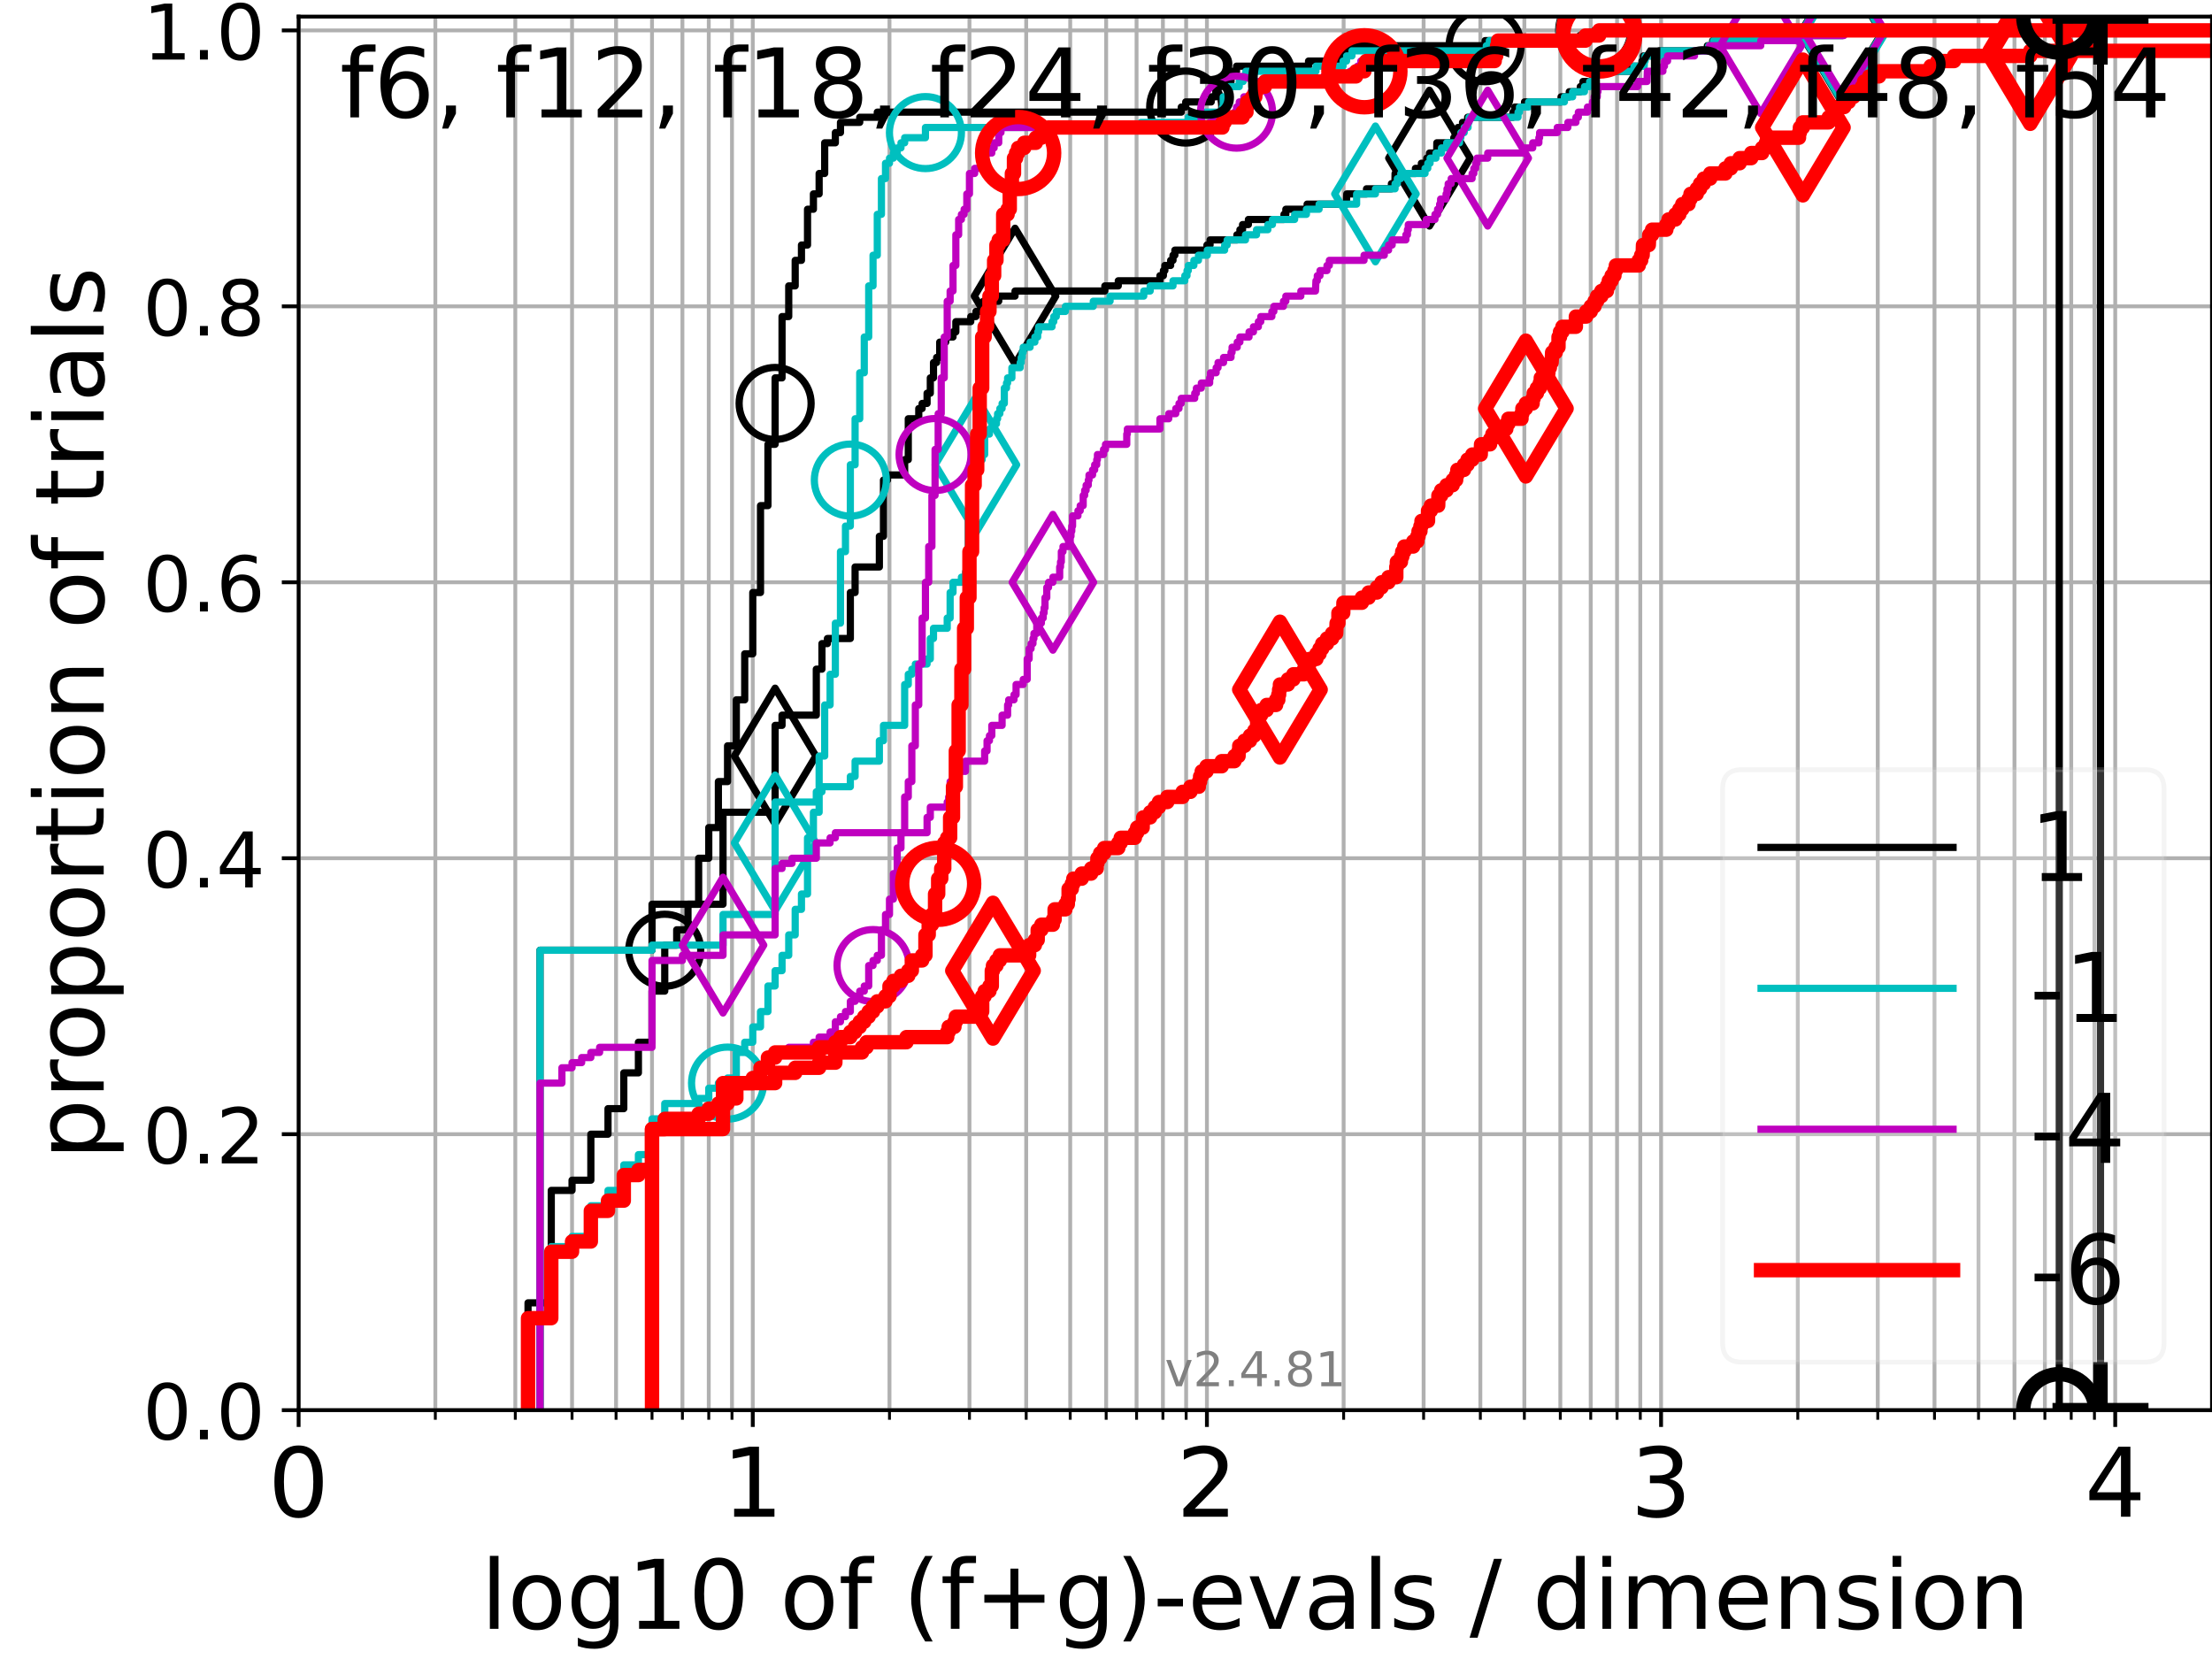 <?xml version="1.0" encoding="utf-8" standalone="no"?>
<!DOCTYPE svg PUBLIC "-//W3C//DTD SVG 1.1//EN"
  "http://www.w3.org/Graphics/SVG/1.1/DTD/svg11.dtd">
<!-- Created with matplotlib (https://matplotlib.org/) -->
<svg height="345.6pt" version="1.1" viewBox="0 0 460.8 345.6" width="460.8pt" xmlns="http://www.w3.org/2000/svg" xmlns:xlink="http://www.w3.org/1999/xlink">
 <defs>
  <style type="text/css">*{stroke-linecap:butt;stroke-linejoin:round;}</style>
 </defs>
 <g id="figure_1">
  <g id="patch_1">
   <path d="M 0 345.6 
L 460.8 345.6 
L 460.8 0 
L 0 0 
z
" style="fill:#ffffff;"/>
  </g>
  <g id="axes_1">
   <g id="patch_2">
    <path d="M 62.208 293.76 
L 460.8 293.76 
L 460.8 3.456 
L 62.208 3.456 
z
" style="fill:#ffffff;"/>
   </g>
   <g id="matplotlib.axis_1">
    <g id="xtick_1">
     <g id="line2d_1">
      <path clip-path="url(#p009cb0ec03)" d="M 62.208 293.76 
L 62.208 3.456 
" style="fill:none;stroke:#b0b0b0;stroke-linecap:square;stroke-width:0.8;"/>
     </g>
     <g id="line2d_2">
      <defs>
       <path d="M 0 0 
L 0 3.5 
" id="me538f8a3a9" style="stroke:#000000;stroke-width:0.8;"/>
      </defs>
      <g>
       <use style="stroke:#000000;stroke-width:0.8;" x="62.208" xlink:href="#me538f8a3a9" y="293.76"/>
      </g>
     </g>
     <g id="text_1">
      <!-- 0 -->
      <g transform="translate(55.846 315.957)scale(0.2 -0.2)">
       <defs>
        <path d="M 31.781 66.406 
Q 24.172 66.406 20.328 58.906 
Q 16.5 51.422 16.5 36.375 
Q 16.5 21.391 20.328 13.891 
Q 24.172 6.391 31.781 6.391 
Q 39.453 6.391 43.281 13.891 
Q 47.125 21.391 47.125 36.375 
Q 47.125 51.422 43.281 58.906 
Q 39.453 66.406 31.781 66.406 
z
M 31.781 74.219 
Q 44.047 74.219 50.516 64.516 
Q 56.984 54.828 56.984 36.375 
Q 56.984 17.969 50.516 8.266 
Q 44.047 -1.422 31.781 -1.422 
Q 19.531 -1.422 13.062 8.266 
Q 6.594 17.969 6.594 36.375 
Q 6.594 54.828 13.062 64.516 
Q 19.531 74.219 31.781 74.219 
z
" id="DejaVuSans-48"/>
       </defs>
       <use xlink:href="#DejaVuSans-48"/>
      </g>
     </g>
    </g>
    <g id="xtick_2">
     <g id="line2d_3">
      <path clip-path="url(#p009cb0ec03)" d="M 156.816 293.76 
L 156.816 3.456 
" style="fill:none;stroke:#b0b0b0;stroke-linecap:square;stroke-width:0.8;"/>
     </g>
     <g id="line2d_4">
      <g>
       <use style="stroke:#000000;stroke-width:0.8;" x="156.816" xlink:href="#me538f8a3a9" y="293.76"/>
      </g>
     </g>
     <g id="text_2">
      <!-- 1 -->
      <g transform="translate(150.454 315.957)scale(0.2 -0.2)">
       <defs>
        <path d="M 12.406 8.297 
L 28.516 8.297 
L 28.516 63.922 
L 10.984 60.406 
L 10.984 69.391 
L 28.422 72.906 
L 38.281 72.906 
L 38.281 8.297 
L 54.391 8.297 
L 54.391 0 
L 12.406 0 
z
" id="DejaVuSans-49"/>
       </defs>
       <use xlink:href="#DejaVuSans-49"/>
      </g>
     </g>
    </g>
    <g id="xtick_3">
     <g id="line2d_5">
      <path clip-path="url(#p009cb0ec03)" d="M 251.424 293.76 
L 251.424 3.456 
" style="fill:none;stroke:#b0b0b0;stroke-linecap:square;stroke-width:0.8;"/>
     </g>
     <g id="line2d_6">
      <g>
       <use style="stroke:#000000;stroke-width:0.8;" x="251.424" xlink:href="#me538f8a3a9" y="293.76"/>
      </g>
     </g>
     <g id="text_3">
      <!-- 2 -->
      <g transform="translate(245.062 315.957)scale(0.2 -0.2)">
       <defs>
        <path d="M 19.188 8.297 
L 53.609 8.297 
L 53.609 0 
L 7.328 0 
L 7.328 8.297 
Q 12.938 14.109 22.625 23.891 
Q 32.328 33.688 34.812 36.531 
Q 39.547 41.844 41.422 45.531 
Q 43.312 49.219 43.312 52.781 
Q 43.312 58.594 39.234 62.25 
Q 35.156 65.922 28.609 65.922 
Q 23.969 65.922 18.812 64.312 
Q 13.672 62.703 7.812 59.422 
L 7.812 69.391 
Q 13.766 71.781 18.938 73 
Q 24.125 74.219 28.422 74.219 
Q 39.75 74.219 46.484 68.547 
Q 53.219 62.891 53.219 53.422 
Q 53.219 48.922 51.531 44.891 
Q 49.859 40.875 45.406 35.406 
Q 44.188 33.984 37.641 27.219 
Q 31.109 20.453 19.188 8.297 
z
" id="DejaVuSans-50"/>
       </defs>
       <use xlink:href="#DejaVuSans-50"/>
      </g>
     </g>
    </g>
    <g id="xtick_4">
     <g id="line2d_7">
      <path clip-path="url(#p009cb0ec03)" d="M 346.032 293.76 
L 346.032 3.456 
" style="fill:none;stroke:#b0b0b0;stroke-linecap:square;stroke-width:0.8;"/>
     </g>
     <g id="line2d_8">
      <g>
       <use style="stroke:#000000;stroke-width:0.8;" x="346.032" xlink:href="#me538f8a3a9" y="293.76"/>
      </g>
     </g>
     <g id="text_4">
      <!-- 3 -->
      <g transform="translate(339.67 315.957)scale(0.2 -0.2)">
       <defs>
        <path d="M 40.578 39.312 
Q 47.656 37.797 51.625 33 
Q 55.609 28.219 55.609 21.188 
Q 55.609 10.406 48.188 4.484 
Q 40.766 -1.422 27.094 -1.422 
Q 22.516 -1.422 17.656 -0.516 
Q 12.797 0.391 7.625 2.203 
L 7.625 11.719 
Q 11.719 9.328 16.594 8.109 
Q 21.484 6.891 26.812 6.891 
Q 36.078 6.891 40.938 10.547 
Q 45.797 14.203 45.797 21.188 
Q 45.797 27.641 41.281 31.266 
Q 36.766 34.906 28.719 34.906 
L 20.219 34.906 
L 20.219 43.016 
L 29.109 43.016 
Q 36.375 43.016 40.234 45.922 
Q 44.094 48.828 44.094 54.297 
Q 44.094 59.906 40.109 62.906 
Q 36.141 65.922 28.719 65.922 
Q 24.656 65.922 20.016 65.031 
Q 15.375 64.156 9.812 62.312 
L 9.812 71.094 
Q 15.438 72.656 20.344 73.438 
Q 25.25 74.219 29.594 74.219 
Q 40.828 74.219 47.359 69.109 
Q 53.906 64.016 53.906 55.328 
Q 53.906 49.266 50.438 45.094 
Q 46.969 40.922 40.578 39.312 
z
" id="DejaVuSans-51"/>
       </defs>
       <use xlink:href="#DejaVuSans-51"/>
      </g>
     </g>
    </g>
    <g id="xtick_5">
     <g id="line2d_9">
      <path clip-path="url(#p009cb0ec03)" d="M 440.64 293.76 
L 440.64 3.456 
" style="fill:none;stroke:#b0b0b0;stroke-linecap:square;stroke-width:0.8;"/>
     </g>
     <g id="line2d_10">
      <g>
       <use style="stroke:#000000;stroke-width:0.8;" x="440.64" xlink:href="#me538f8a3a9" y="293.76"/>
      </g>
     </g>
     <g id="text_5">
      <!-- 4 -->
      <g transform="translate(434.278 315.957)scale(0.2 -0.2)">
       <defs>
        <path d="M 37.797 64.312 
L 12.891 25.391 
L 37.797 25.391 
z
M 35.203 72.906 
L 47.609 72.906 
L 47.609 25.391 
L 58.016 25.391 
L 58.016 17.188 
L 47.609 17.188 
L 47.609 0 
L 37.797 0 
L 37.797 17.188 
L 4.891 17.188 
L 4.891 26.703 
z
" id="DejaVuSans-52"/>
       </defs>
       <use xlink:href="#DejaVuSans-52"/>
      </g>
     </g>
    </g>
    <g id="xtick_6">
     <g id="line2d_11">
      <path clip-path="url(#p009cb0ec03)" d="M 90.688 293.76 
L 90.688 3.456 
" style="fill:none;stroke:#b0b0b0;stroke-linecap:square;stroke-width:0.8;"/>
     </g>
     <g id="line2d_12">
      <defs>
       <path d="M 0 0 
L 0 2 
" id="me9e42faa72" style="stroke:#000000;stroke-width:0.6;"/>
      </defs>
      <g>
       <use style="stroke:#000000;stroke-width:0.6;" x="90.688" xlink:href="#me9e42faa72" y="293.76"/>
      </g>
     </g>
    </g>
    <g id="xtick_7">
     <g id="line2d_13">
      <path clip-path="url(#p009cb0ec03)" d="M 107.347 293.76 
L 107.347 3.456 
" style="fill:none;stroke:#b0b0b0;stroke-linecap:square;stroke-width:0.8;"/>
     </g>
     <g id="line2d_14">
      <g>
       <use style="stroke:#000000;stroke-width:0.6;" x="107.347" xlink:href="#me9e42faa72" y="293.76"/>
      </g>
     </g>
    </g>
    <g id="xtick_8">
     <g id="line2d_15">
      <path clip-path="url(#p009cb0ec03)" d="M 119.168 293.76 
L 119.168 3.456 
" style="fill:none;stroke:#b0b0b0;stroke-linecap:square;stroke-width:0.8;"/>
     </g>
     <g id="line2d_16">
      <g>
       <use style="stroke:#000000;stroke-width:0.6;" x="119.168" xlink:href="#me9e42faa72" y="293.76"/>
      </g>
     </g>
    </g>
    <g id="xtick_9">
     <g id="line2d_17">
      <path clip-path="url(#p009cb0ec03)" d="M 128.336 293.76 
L 128.336 3.456 
" style="fill:none;stroke:#b0b0b0;stroke-linecap:square;stroke-width:0.8;"/>
     </g>
     <g id="line2d_18">
      <g>
       <use style="stroke:#000000;stroke-width:0.6;" x="128.336" xlink:href="#me9e42faa72" y="293.76"/>
      </g>
     </g>
    </g>
    <g id="xtick_10">
     <g id="line2d_19">
      <path clip-path="url(#p009cb0ec03)" d="M 135.827 293.76 
L 135.827 3.456 
" style="fill:none;stroke:#b0b0b0;stroke-linecap:square;stroke-width:0.8;"/>
     </g>
     <g id="line2d_20">
      <g>
       <use style="stroke:#000000;stroke-width:0.6;" x="135.827" xlink:href="#me9e42faa72" y="293.76"/>
      </g>
     </g>
    </g>
    <g id="xtick_11">
     <g id="line2d_21">
      <path clip-path="url(#p009cb0ec03)" d="M 142.161 293.76 
L 142.161 3.456 
" style="fill:none;stroke:#b0b0b0;stroke-linecap:square;stroke-width:0.8;"/>
     </g>
     <g id="line2d_22">
      <g>
       <use style="stroke:#000000;stroke-width:0.6;" x="142.161" xlink:href="#me9e42faa72" y="293.76"/>
      </g>
     </g>
    </g>
    <g id="xtick_12">
     <g id="line2d_23">
      <path clip-path="url(#p009cb0ec03)" d="M 147.648 293.76 
L 147.648 3.456 
" style="fill:none;stroke:#b0b0b0;stroke-linecap:square;stroke-width:0.8;"/>
     </g>
     <g id="line2d_24">
      <g>
       <use style="stroke:#000000;stroke-width:0.6;" x="147.648" xlink:href="#me9e42faa72" y="293.76"/>
      </g>
     </g>
    </g>
    <g id="xtick_13">
     <g id="line2d_25">
      <path clip-path="url(#p009cb0ec03)" d="M 152.487 293.76 
L 152.487 3.456 
" style="fill:none;stroke:#b0b0b0;stroke-linecap:square;stroke-width:0.8;"/>
     </g>
     <g id="line2d_26">
      <g>
       <use style="stroke:#000000;stroke-width:0.6;" x="152.487" xlink:href="#me9e42faa72" y="293.76"/>
      </g>
     </g>
    </g>
    <g id="xtick_14">
     <g id="line2d_27">
      <path clip-path="url(#p009cb0ec03)" d="M 185.296 293.76 
L 185.296 3.456 
" style="fill:none;stroke:#b0b0b0;stroke-linecap:square;stroke-width:0.8;"/>
     </g>
     <g id="line2d_28">
      <g>
       <use style="stroke:#000000;stroke-width:0.6;" x="185.296" xlink:href="#me9e42faa72" y="293.76"/>
      </g>
     </g>
    </g>
    <g id="xtick_15">
     <g id="line2d_29">
      <path clip-path="url(#p009cb0ec03)" d="M 201.956 293.76 
L 201.956 3.456 
" style="fill:none;stroke:#b0b0b0;stroke-linecap:square;stroke-width:0.8;"/>
     </g>
     <g id="line2d_30">
      <g>
       <use style="stroke:#000000;stroke-width:0.6;" x="201.956" xlink:href="#me9e42faa72" y="293.76"/>
      </g>
     </g>
    </g>
    <g id="xtick_16">
     <g id="line2d_31">
      <path clip-path="url(#p009cb0ec03)" d="M 213.776 293.76 
L 213.776 3.456 
" style="fill:none;stroke:#b0b0b0;stroke-linecap:square;stroke-width:0.8;"/>
     </g>
     <g id="line2d_32">
      <g>
       <use style="stroke:#000000;stroke-width:0.6;" x="213.776" xlink:href="#me9e42faa72" y="293.76"/>
      </g>
     </g>
    </g>
    <g id="xtick_17">
     <g id="line2d_33">
      <path clip-path="url(#p009cb0ec03)" d="M 222.944 293.76 
L 222.944 3.456 
" style="fill:none;stroke:#b0b0b0;stroke-linecap:square;stroke-width:0.8;"/>
     </g>
     <g id="line2d_34">
      <g>
       <use style="stroke:#000000;stroke-width:0.6;" x="222.944" xlink:href="#me9e42faa72" y="293.76"/>
      </g>
     </g>
    </g>
    <g id="xtick_18">
     <g id="line2d_35">
      <path clip-path="url(#p009cb0ec03)" d="M 230.435 293.76 
L 230.435 3.456 
" style="fill:none;stroke:#b0b0b0;stroke-linecap:square;stroke-width:0.8;"/>
     </g>
     <g id="line2d_36">
      <g>
       <use style="stroke:#000000;stroke-width:0.6;" x="230.435" xlink:href="#me9e42faa72" y="293.76"/>
      </g>
     </g>
    </g>
    <g id="xtick_19">
     <g id="line2d_37">
      <path clip-path="url(#p009cb0ec03)" d="M 236.769 293.76 
L 236.769 3.456 
" style="fill:none;stroke:#b0b0b0;stroke-linecap:square;stroke-width:0.8;"/>
     </g>
     <g id="line2d_38">
      <g>
       <use style="stroke:#000000;stroke-width:0.6;" x="236.769" xlink:href="#me9e42faa72" y="293.76"/>
      </g>
     </g>
    </g>
    <g id="xtick_20">
     <g id="line2d_39">
      <path clip-path="url(#p009cb0ec03)" d="M 242.256 293.76 
L 242.256 3.456 
" style="fill:none;stroke:#b0b0b0;stroke-linecap:square;stroke-width:0.8;"/>
     </g>
     <g id="line2d_40">
      <g>
       <use style="stroke:#000000;stroke-width:0.6;" x="242.256" xlink:href="#me9e42faa72" y="293.76"/>
      </g>
     </g>
    </g>
    <g id="xtick_21">
     <g id="line2d_41">
      <path clip-path="url(#p009cb0ec03)" d="M 247.095 293.76 
L 247.095 3.456 
" style="fill:none;stroke:#b0b0b0;stroke-linecap:square;stroke-width:0.8;"/>
     </g>
     <g id="line2d_42">
      <g>
       <use style="stroke:#000000;stroke-width:0.6;" x="247.095" xlink:href="#me9e42faa72" y="293.76"/>
      </g>
     </g>
    </g>
    <g id="xtick_22">
     <g id="line2d_43">
      <path clip-path="url(#p009cb0ec03)" d="M 279.904 293.76 
L 279.904 3.456 
" style="fill:none;stroke:#b0b0b0;stroke-linecap:square;stroke-width:0.8;"/>
     </g>
     <g id="line2d_44">
      <g>
       <use style="stroke:#000000;stroke-width:0.6;" x="279.904" xlink:href="#me9e42faa72" y="293.76"/>
      </g>
     </g>
    </g>
    <g id="xtick_23">
     <g id="line2d_45">
      <path clip-path="url(#p009cb0ec03)" d="M 296.564 293.76 
L 296.564 3.456 
" style="fill:none;stroke:#b0b0b0;stroke-linecap:square;stroke-width:0.8;"/>
     </g>
     <g id="line2d_46">
      <g>
       <use style="stroke:#000000;stroke-width:0.6;" x="296.564" xlink:href="#me9e42faa72" y="293.76"/>
      </g>
     </g>
    </g>
    <g id="xtick_24">
     <g id="line2d_47">
      <path clip-path="url(#p009cb0ec03)" d="M 308.384 293.76 
L 308.384 3.456 
" style="fill:none;stroke:#b0b0b0;stroke-linecap:square;stroke-width:0.8;"/>
     </g>
     <g id="line2d_48">
      <g>
       <use style="stroke:#000000;stroke-width:0.6;" x="308.384" xlink:href="#me9e42faa72" y="293.76"/>
      </g>
     </g>
    </g>
    <g id="xtick_25">
     <g id="line2d_49">
      <path clip-path="url(#p009cb0ec03)" d="M 317.552 293.76 
L 317.552 3.456 
" style="fill:none;stroke:#b0b0b0;stroke-linecap:square;stroke-width:0.8;"/>
     </g>
     <g id="line2d_50">
      <g>
       <use style="stroke:#000000;stroke-width:0.6;" x="317.552" xlink:href="#me9e42faa72" y="293.76"/>
      </g>
     </g>
    </g>
    <g id="xtick_26">
     <g id="line2d_51">
      <path clip-path="url(#p009cb0ec03)" d="M 325.043 293.76 
L 325.043 3.456 
" style="fill:none;stroke:#b0b0b0;stroke-linecap:square;stroke-width:0.8;"/>
     </g>
     <g id="line2d_52">
      <g>
       <use style="stroke:#000000;stroke-width:0.6;" x="325.043" xlink:href="#me9e42faa72" y="293.76"/>
      </g>
     </g>
    </g>
    <g id="xtick_27">
     <g id="line2d_53">
      <path clip-path="url(#p009cb0ec03)" d="M 331.377 293.76 
L 331.377 3.456 
" style="fill:none;stroke:#b0b0b0;stroke-linecap:square;stroke-width:0.8;"/>
     </g>
     <g id="line2d_54">
      <g>
       <use style="stroke:#000000;stroke-width:0.6;" x="331.377" xlink:href="#me9e42faa72" y="293.76"/>
      </g>
     </g>
    </g>
    <g id="xtick_28">
     <g id="line2d_55">
      <path clip-path="url(#p009cb0ec03)" d="M 336.864 293.76 
L 336.864 3.456 
" style="fill:none;stroke:#b0b0b0;stroke-linecap:square;stroke-width:0.8;"/>
     </g>
     <g id="line2d_56">
      <g>
       <use style="stroke:#000000;stroke-width:0.6;" x="336.864" xlink:href="#me9e42faa72" y="293.76"/>
      </g>
     </g>
    </g>
    <g id="xtick_29">
     <g id="line2d_57">
      <path clip-path="url(#p009cb0ec03)" d="M 341.703 293.76 
L 341.703 3.456 
" style="fill:none;stroke:#b0b0b0;stroke-linecap:square;stroke-width:0.8;"/>
     </g>
     <g id="line2d_58">
      <g>
       <use style="stroke:#000000;stroke-width:0.6;" x="341.703" xlink:href="#me9e42faa72" y="293.76"/>
      </g>
     </g>
    </g>
    <g id="xtick_30">
     <g id="line2d_59">
      <path clip-path="url(#p009cb0ec03)" d="M 374.512 293.76 
L 374.512 3.456 
" style="fill:none;stroke:#b0b0b0;stroke-linecap:square;stroke-width:0.8;"/>
     </g>
     <g id="line2d_60">
      <g>
       <use style="stroke:#000000;stroke-width:0.6;" x="374.512" xlink:href="#me9e42faa72" y="293.76"/>
      </g>
     </g>
    </g>
    <g id="xtick_31">
     <g id="line2d_61">
      <path clip-path="url(#p009cb0ec03)" d="M 391.172 293.76 
L 391.172 3.456 
" style="fill:none;stroke:#b0b0b0;stroke-linecap:square;stroke-width:0.8;"/>
     </g>
     <g id="line2d_62">
      <g>
       <use style="stroke:#000000;stroke-width:0.6;" x="391.172" xlink:href="#me9e42faa72" y="293.76"/>
      </g>
     </g>
    </g>
    <g id="xtick_32">
     <g id="line2d_63">
      <path clip-path="url(#p009cb0ec03)" d="M 402.992 293.76 
L 402.992 3.456 
" style="fill:none;stroke:#b0b0b0;stroke-linecap:square;stroke-width:0.8;"/>
     </g>
     <g id="line2d_64">
      <g>
       <use style="stroke:#000000;stroke-width:0.6;" x="402.992" xlink:href="#me9e42faa72" y="293.76"/>
      </g>
     </g>
    </g>
    <g id="xtick_33">
     <g id="line2d_65">
      <path clip-path="url(#p009cb0ec03)" d="M 412.16 293.76 
L 412.16 3.456 
" style="fill:none;stroke:#b0b0b0;stroke-linecap:square;stroke-width:0.8;"/>
     </g>
     <g id="line2d_66">
      <g>
       <use style="stroke:#000000;stroke-width:0.6;" x="412.16" xlink:href="#me9e42faa72" y="293.76"/>
      </g>
     </g>
    </g>
    <g id="xtick_34">
     <g id="line2d_67">
      <path clip-path="url(#p009cb0ec03)" d="M 419.651 293.76 
L 419.651 3.456 
" style="fill:none;stroke:#b0b0b0;stroke-linecap:square;stroke-width:0.8;"/>
     </g>
     <g id="line2d_68">
      <g>
       <use style="stroke:#000000;stroke-width:0.6;" x="419.651" xlink:href="#me9e42faa72" y="293.76"/>
      </g>
     </g>
    </g>
    <g id="xtick_35">
     <g id="line2d_69">
      <path clip-path="url(#p009cb0ec03)" d="M 425.985 293.76 
L 425.985 3.456 
" style="fill:none;stroke:#b0b0b0;stroke-linecap:square;stroke-width:0.8;"/>
     </g>
     <g id="line2d_70">
      <g>
       <use style="stroke:#000000;stroke-width:0.6;" x="425.985" xlink:href="#me9e42faa72" y="293.76"/>
      </g>
     </g>
    </g>
    <g id="xtick_36">
     <g id="line2d_71">
      <path clip-path="url(#p009cb0ec03)" d="M 431.472 293.76 
L 431.472 3.456 
" style="fill:none;stroke:#b0b0b0;stroke-linecap:square;stroke-width:0.8;"/>
     </g>
     <g id="line2d_72">
      <g>
       <use style="stroke:#000000;stroke-width:0.6;" x="431.472" xlink:href="#me9e42faa72" y="293.76"/>
      </g>
     </g>
    </g>
    <g id="xtick_37">
     <g id="line2d_73">
      <path clip-path="url(#p009cb0ec03)" d="M 436.311 293.76 
L 436.311 3.456 
" style="fill:none;stroke:#b0b0b0;stroke-linecap:square;stroke-width:0.8;"/>
     </g>
     <g id="line2d_74">
      <g>
       <use style="stroke:#000000;stroke-width:0.6;" x="436.311" xlink:href="#me9e42faa72" y="293.76"/>
      </g>
     </g>
    </g>
    <g id="text_6">
     <!-- log10 of (f+g)-evals / dimension -->
     <g transform="translate(100.165 339.313)scale(0.2 -0.2)">
      <defs>
       <path d="M 9.422 75.984 
L 18.406 75.984 
L 18.406 0 
L 9.422 0 
z
" id="DejaVuSans-108"/>
       <path d="M 30.609 48.391 
Q 23.391 48.391 19.188 42.75 
Q 14.984 37.109 14.984 27.297 
Q 14.984 17.484 19.156 11.844 
Q 23.344 6.203 30.609 6.203 
Q 37.797 6.203 41.984 11.859 
Q 46.188 17.531 46.188 27.297 
Q 46.188 37.016 41.984 42.703 
Q 37.797 48.391 30.609 48.391 
z
M 30.609 56 
Q 42.328 56 49.016 48.375 
Q 55.719 40.766 55.719 27.297 
Q 55.719 13.875 49.016 6.219 
Q 42.328 -1.422 30.609 -1.422 
Q 18.844 -1.422 12.172 6.219 
Q 5.516 13.875 5.516 27.297 
Q 5.516 40.766 12.172 48.375 
Q 18.844 56 30.609 56 
z
" id="DejaVuSans-111"/>
       <path d="M 45.406 27.984 
Q 45.406 37.75 41.375 43.109 
Q 37.359 48.484 30.078 48.484 
Q 22.859 48.484 18.828 43.109 
Q 14.797 37.75 14.797 27.984 
Q 14.797 18.266 18.828 12.891 
Q 22.859 7.516 30.078 7.516 
Q 37.359 7.516 41.375 12.891 
Q 45.406 18.266 45.406 27.984 
z
M 54.391 6.781 
Q 54.391 -7.172 48.188 -13.984 
Q 42 -20.797 29.203 -20.797 
Q 24.469 -20.797 20.266 -20.094 
Q 16.062 -19.391 12.109 -17.922 
L 12.109 -9.188 
Q 16.062 -11.328 19.922 -12.344 
Q 23.781 -13.375 27.781 -13.375 
Q 36.625 -13.375 41.016 -8.766 
Q 45.406 -4.156 45.406 5.172 
L 45.406 9.625 
Q 42.625 4.781 38.281 2.391 
Q 33.938 0 27.875 0 
Q 17.828 0 11.672 7.656 
Q 5.516 15.328 5.516 27.984 
Q 5.516 40.672 11.672 48.328 
Q 17.828 56 27.875 56 
Q 33.938 56 38.281 53.609 
Q 42.625 51.219 45.406 46.391 
L 45.406 54.688 
L 54.391 54.688 
z
" id="DejaVuSans-103"/>
       <path id="DejaVuSans-32"/>
       <path d="M 37.109 75.984 
L 37.109 68.5 
L 28.516 68.5 
Q 23.688 68.5 21.797 66.547 
Q 19.922 64.594 19.922 59.516 
L 19.922 54.688 
L 34.719 54.688 
L 34.719 47.703 
L 19.922 47.703 
L 19.922 0 
L 10.891 0 
L 10.891 47.703 
L 2.297 47.703 
L 2.297 54.688 
L 10.891 54.688 
L 10.891 58.5 
Q 10.891 67.625 15.141 71.797 
Q 19.391 75.984 28.609 75.984 
z
" id="DejaVuSans-102"/>
       <path d="M 31 75.875 
Q 24.469 64.656 21.281 53.656 
Q 18.109 42.672 18.109 31.391 
Q 18.109 20.125 21.312 9.062 
Q 24.516 -2 31 -13.188 
L 23.188 -13.188 
Q 15.875 -1.703 12.234 9.375 
Q 8.594 20.453 8.594 31.391 
Q 8.594 42.281 12.203 53.312 
Q 15.828 64.359 23.188 75.875 
z
" id="DejaVuSans-40"/>
       <path d="M 46 62.703 
L 46 35.5 
L 73.188 35.5 
L 73.188 27.203 
L 46 27.203 
L 46 0 
L 37.797 0 
L 37.797 27.203 
L 10.594 27.203 
L 10.594 35.5 
L 37.797 35.5 
L 37.797 62.703 
z
" id="DejaVuSans-43"/>
       <path d="M 8.016 75.875 
L 15.828 75.875 
Q 23.141 64.359 26.781 53.312 
Q 30.422 42.281 30.422 31.391 
Q 30.422 20.453 26.781 9.375 
Q 23.141 -1.703 15.828 -13.188 
L 8.016 -13.188 
Q 14.5 -2 17.703 9.062 
Q 20.906 20.125 20.906 31.391 
Q 20.906 42.672 17.703 53.656 
Q 14.5 64.656 8.016 75.875 
z
" id="DejaVuSans-41"/>
       <path d="M 4.891 31.391 
L 31.203 31.391 
L 31.203 23.391 
L 4.891 23.391 
z
" id="DejaVuSans-45"/>
       <path d="M 56.203 29.594 
L 56.203 25.203 
L 14.891 25.203 
Q 15.484 15.922 20.484 11.062 
Q 25.484 6.203 34.422 6.203 
Q 39.594 6.203 44.453 7.469 
Q 49.312 8.734 54.109 11.281 
L 54.109 2.781 
Q 49.266 0.734 44.188 -0.344 
Q 39.109 -1.422 33.891 -1.422 
Q 20.797 -1.422 13.156 6.188 
Q 5.516 13.812 5.516 26.812 
Q 5.516 40.234 12.766 48.109 
Q 20.016 56 32.328 56 
Q 43.359 56 49.781 48.891 
Q 56.203 41.797 56.203 29.594 
z
M 47.219 32.234 
Q 47.125 39.594 43.094 43.984 
Q 39.062 48.391 32.422 48.391 
Q 24.906 48.391 20.391 44.141 
Q 15.875 39.891 15.188 32.172 
z
" id="DejaVuSans-101"/>
       <path d="M 2.984 54.688 
L 12.5 54.688 
L 29.594 8.797 
L 46.688 54.688 
L 56.203 54.688 
L 35.688 0 
L 23.484 0 
z
" id="DejaVuSans-118"/>
       <path d="M 34.281 27.484 
Q 23.391 27.484 19.188 25 
Q 14.984 22.516 14.984 16.5 
Q 14.984 11.719 18.141 8.906 
Q 21.297 6.109 26.703 6.109 
Q 34.188 6.109 38.703 11.406 
Q 43.219 16.703 43.219 25.484 
L 43.219 27.484 
z
M 52.203 31.203 
L 52.203 0 
L 43.219 0 
L 43.219 8.297 
Q 40.141 3.328 35.547 0.953 
Q 30.953 -1.422 24.312 -1.422 
Q 15.922 -1.422 10.953 3.297 
Q 6 8.016 6 15.922 
Q 6 25.141 12.172 29.828 
Q 18.359 34.516 30.609 34.516 
L 43.219 34.516 
L 43.219 35.406 
Q 43.219 41.609 39.141 45 
Q 35.062 48.391 27.688 48.391 
Q 23 48.391 18.547 47.266 
Q 14.109 46.141 10.016 43.891 
L 10.016 52.203 
Q 14.938 54.109 19.578 55.047 
Q 24.219 56 28.609 56 
Q 40.484 56 46.344 49.844 
Q 52.203 43.703 52.203 31.203 
z
" id="DejaVuSans-97"/>
       <path d="M 44.281 53.078 
L 44.281 44.578 
Q 40.484 46.531 36.375 47.5 
Q 32.281 48.484 27.875 48.484 
Q 21.188 48.484 17.844 46.438 
Q 14.5 44.391 14.5 40.281 
Q 14.5 37.156 16.891 35.375 
Q 19.281 33.594 26.516 31.984 
L 29.594 31.297 
Q 39.156 29.25 43.188 25.516 
Q 47.219 21.781 47.219 15.094 
Q 47.219 7.469 41.188 3.016 
Q 35.156 -1.422 24.609 -1.422 
Q 20.219 -1.422 15.453 -0.562 
Q 10.688 0.297 5.422 2 
L 5.422 11.281 
Q 10.406 8.688 15.234 7.391 
Q 20.062 6.109 24.812 6.109 
Q 31.156 6.109 34.562 8.281 
Q 37.984 10.453 37.984 14.406 
Q 37.984 18.062 35.516 20.016 
Q 33.062 21.969 24.703 23.781 
L 21.578 24.516 
Q 13.234 26.266 9.516 29.906 
Q 5.812 33.547 5.812 39.891 
Q 5.812 47.609 11.281 51.797 
Q 16.75 56 26.812 56 
Q 31.781 56 36.172 55.266 
Q 40.578 54.547 44.281 53.078 
z
" id="DejaVuSans-115"/>
       <path d="M 25.391 72.906 
L 33.688 72.906 
L 8.297 -9.281 
L 0 -9.281 
z
" id="DejaVuSans-47"/>
       <path d="M 45.406 46.391 
L 45.406 75.984 
L 54.391 75.984 
L 54.391 0 
L 45.406 0 
L 45.406 8.203 
Q 42.578 3.328 38.25 0.953 
Q 33.938 -1.422 27.875 -1.422 
Q 17.969 -1.422 11.734 6.484 
Q 5.516 14.406 5.516 27.297 
Q 5.516 40.188 11.734 48.094 
Q 17.969 56 27.875 56 
Q 33.938 56 38.25 53.625 
Q 42.578 51.266 45.406 46.391 
z
M 14.797 27.297 
Q 14.797 17.391 18.875 11.75 
Q 22.953 6.109 30.078 6.109 
Q 37.203 6.109 41.297 11.75 
Q 45.406 17.391 45.406 27.297 
Q 45.406 37.203 41.297 42.844 
Q 37.203 48.484 30.078 48.484 
Q 22.953 48.484 18.875 42.844 
Q 14.797 37.203 14.797 27.297 
z
" id="DejaVuSans-100"/>
       <path d="M 9.422 54.688 
L 18.406 54.688 
L 18.406 0 
L 9.422 0 
z
M 9.422 75.984 
L 18.406 75.984 
L 18.406 64.594 
L 9.422 64.594 
z
" id="DejaVuSans-105"/>
       <path d="M 52 44.188 
Q 55.375 50.25 60.062 53.125 
Q 64.75 56 71.094 56 
Q 79.641 56 84.281 50.016 
Q 88.922 44.047 88.922 33.016 
L 88.922 0 
L 79.891 0 
L 79.891 32.719 
Q 79.891 40.578 77.094 44.375 
Q 74.312 48.188 68.609 48.188 
Q 61.625 48.188 57.562 43.547 
Q 53.516 38.922 53.516 30.906 
L 53.516 0 
L 44.484 0 
L 44.484 32.719 
Q 44.484 40.625 41.703 44.406 
Q 38.922 48.188 33.109 48.188 
Q 26.219 48.188 22.156 43.531 
Q 18.109 38.875 18.109 30.906 
L 18.109 0 
L 9.078 0 
L 9.078 54.688 
L 18.109 54.688 
L 18.109 46.188 
Q 21.188 51.219 25.484 53.609 
Q 29.781 56 35.688 56 
Q 41.656 56 45.828 52.969 
Q 50 49.953 52 44.188 
z
" id="DejaVuSans-109"/>
       <path d="M 54.891 33.016 
L 54.891 0 
L 45.906 0 
L 45.906 32.719 
Q 45.906 40.484 42.875 44.328 
Q 39.844 48.188 33.797 48.188 
Q 26.516 48.188 22.312 43.547 
Q 18.109 38.922 18.109 30.906 
L 18.109 0 
L 9.078 0 
L 9.078 54.688 
L 18.109 54.688 
L 18.109 46.188 
Q 21.344 51.125 25.703 53.562 
Q 30.078 56 35.797 56 
Q 45.219 56 50.047 50.172 
Q 54.891 44.344 54.891 33.016 
z
" id="DejaVuSans-110"/>
      </defs>
      <use xlink:href="#DejaVuSans-108"/>
      <use x="27.783" xlink:href="#DejaVuSans-111"/>
      <use x="88.965" xlink:href="#DejaVuSans-103"/>
      <use x="152.441" xlink:href="#DejaVuSans-49"/>
      <use x="216.064" xlink:href="#DejaVuSans-48"/>
      <use x="279.688" xlink:href="#DejaVuSans-32"/>
      <use x="311.475" xlink:href="#DejaVuSans-111"/>
      <use x="372.656" xlink:href="#DejaVuSans-102"/>
      <use x="407.861" xlink:href="#DejaVuSans-32"/>
      <use x="439.648" xlink:href="#DejaVuSans-40"/>
      <use x="478.662" xlink:href="#DejaVuSans-102"/>
      <use x="513.867" xlink:href="#DejaVuSans-43"/>
      <use x="597.656" xlink:href="#DejaVuSans-103"/>
      <use x="661.133" xlink:href="#DejaVuSans-41"/>
      <use x="700.146" xlink:href="#DejaVuSans-45"/>
      <use x="736.23" xlink:href="#DejaVuSans-101"/>
      <use x="797.754" xlink:href="#DejaVuSans-118"/>
      <use x="856.934" xlink:href="#DejaVuSans-97"/>
      <use x="918.213" xlink:href="#DejaVuSans-108"/>
      <use x="945.996" xlink:href="#DejaVuSans-115"/>
      <use x="998.096" xlink:href="#DejaVuSans-32"/>
      <use x="1029.883" xlink:href="#DejaVuSans-47"/>
      <use x="1063.574" xlink:href="#DejaVuSans-32"/>
      <use x="1095.361" xlink:href="#DejaVuSans-100"/>
      <use x="1158.838" xlink:href="#DejaVuSans-105"/>
      <use x="1186.621" xlink:href="#DejaVuSans-109"/>
      <use x="1284.033" xlink:href="#DejaVuSans-101"/>
      <use x="1345.557" xlink:href="#DejaVuSans-110"/>
      <use x="1408.936" xlink:href="#DejaVuSans-115"/>
      <use x="1461.035" xlink:href="#DejaVuSans-105"/>
      <use x="1488.818" xlink:href="#DejaVuSans-111"/>
      <use x="1550" xlink:href="#DejaVuSans-110"/>
     </g>
    </g>
   </g>
   <g id="matplotlib.axis_2">
    <g id="ytick_1">
     <g id="line2d_75">
      <path clip-path="url(#p009cb0ec03)" d="M 62.208 293.76 
L 460.8 293.76 
" style="fill:none;stroke:#b0b0b0;stroke-linecap:square;stroke-width:0.8;"/>
     </g>
     <g id="line2d_76">
      <defs>
       <path d="M 0 0 
L -3.5 0 
" id="mde3969dbe9" style="stroke:#000000;stroke-width:0.8;"/>
      </defs>
      <g>
       <use style="stroke:#000000;stroke-width:0.8;" x="62.208" xlink:href="#mde3969dbe9" y="293.76"/>
      </g>
     </g>
     <g id="text_7">
      <!-- 0.0 -->
      <g transform="translate(29.763 299.839)scale(0.16 -0.16)">
       <defs>
        <path d="M 10.688 12.406 
L 21 12.406 
L 21 0 
L 10.688 0 
z
" id="DejaVuSans-46"/>
       </defs>
       <use xlink:href="#DejaVuSans-48"/>
       <use x="63.623" xlink:href="#DejaVuSans-46"/>
       <use x="95.41" xlink:href="#DejaVuSans-48"/>
      </g>
     </g>
    </g>
    <g id="ytick_2">
     <g id="line2d_77">
      <path clip-path="url(#p009cb0ec03)" d="M 62.208 236.274 
L 460.8 236.274 
" style="fill:none;stroke:#b0b0b0;stroke-linecap:square;stroke-width:0.8;"/>
     </g>
     <g id="line2d_78">
      <g>
       <use style="stroke:#000000;stroke-width:0.8;" x="62.208" xlink:href="#mde3969dbe9" y="236.274"/>
      </g>
     </g>
     <g id="text_8">
      <!-- 0.2 -->
      <g transform="translate(29.763 242.353)scale(0.16 -0.16)">
       <use xlink:href="#DejaVuSans-48"/>
       <use x="63.623" xlink:href="#DejaVuSans-46"/>
       <use x="95.41" xlink:href="#DejaVuSans-50"/>
      </g>
     </g>
    </g>
    <g id="ytick_3">
     <g id="line2d_79">
      <path clip-path="url(#p009cb0ec03)" d="M 62.208 178.788 
L 460.8 178.788 
" style="fill:none;stroke:#b0b0b0;stroke-linecap:square;stroke-width:0.8;"/>
     </g>
     <g id="line2d_80">
      <g>
       <use style="stroke:#000000;stroke-width:0.8;" x="62.208" xlink:href="#mde3969dbe9" y="178.788"/>
      </g>
     </g>
     <g id="text_9">
      <!-- 0.4 -->
      <g transform="translate(29.763 184.867)scale(0.16 -0.16)">
       <use xlink:href="#DejaVuSans-48"/>
       <use x="63.623" xlink:href="#DejaVuSans-46"/>
       <use x="95.41" xlink:href="#DejaVuSans-52"/>
      </g>
     </g>
    </g>
    <g id="ytick_4">
     <g id="line2d_81">
      <path clip-path="url(#p009cb0ec03)" d="M 62.208 121.302 
L 460.8 121.302 
" style="fill:none;stroke:#b0b0b0;stroke-linecap:square;stroke-width:0.8;"/>
     </g>
     <g id="line2d_82">
      <g>
       <use style="stroke:#000000;stroke-width:0.8;" x="62.208" xlink:href="#mde3969dbe9" y="121.302"/>
      </g>
     </g>
     <g id="text_10">
      <!-- 0.6 -->
      <g transform="translate(29.763 127.381)scale(0.16 -0.16)">
       <defs>
        <path d="M 33.016 40.375 
Q 26.375 40.375 22.484 35.828 
Q 18.609 31.297 18.609 23.391 
Q 18.609 15.531 22.484 10.953 
Q 26.375 6.391 33.016 6.391 
Q 39.656 6.391 43.531 10.953 
Q 47.406 15.531 47.406 23.391 
Q 47.406 31.297 43.531 35.828 
Q 39.656 40.375 33.016 40.375 
z
M 52.594 71.297 
L 52.594 62.312 
Q 48.875 64.062 45.094 64.984 
Q 41.312 65.922 37.594 65.922 
Q 27.828 65.922 22.672 59.328 
Q 17.531 52.734 16.797 39.406 
Q 19.672 43.656 24.016 45.922 
Q 28.375 48.188 33.594 48.188 
Q 44.578 48.188 50.953 41.516 
Q 57.328 34.859 57.328 23.391 
Q 57.328 12.156 50.688 5.359 
Q 44.047 -1.422 33.016 -1.422 
Q 20.359 -1.422 13.672 8.266 
Q 6.984 17.969 6.984 36.375 
Q 6.984 53.656 15.188 63.938 
Q 23.391 74.219 37.203 74.219 
Q 40.922 74.219 44.703 73.484 
Q 48.484 72.75 52.594 71.297 
z
" id="DejaVuSans-54"/>
       </defs>
       <use xlink:href="#DejaVuSans-48"/>
       <use x="63.623" xlink:href="#DejaVuSans-46"/>
       <use x="95.41" xlink:href="#DejaVuSans-54"/>
      </g>
     </g>
    </g>
    <g id="ytick_5">
     <g id="line2d_83">
      <path clip-path="url(#p009cb0ec03)" d="M 62.208 63.816 
L 460.8 63.816 
" style="fill:none;stroke:#b0b0b0;stroke-linecap:square;stroke-width:0.8;"/>
     </g>
     <g id="line2d_84">
      <g>
       <use style="stroke:#000000;stroke-width:0.8;" x="62.208" xlink:href="#mde3969dbe9" y="63.816"/>
      </g>
     </g>
     <g id="text_11">
      <!-- 0.8 -->
      <g transform="translate(29.763 69.895)scale(0.16 -0.16)">
       <defs>
        <path d="M 31.781 34.625 
Q 24.75 34.625 20.719 30.859 
Q 16.703 27.094 16.703 20.516 
Q 16.703 13.922 20.719 10.156 
Q 24.75 6.391 31.781 6.391 
Q 38.812 6.391 42.859 10.172 
Q 46.922 13.969 46.922 20.516 
Q 46.922 27.094 42.891 30.859 
Q 38.875 34.625 31.781 34.625 
z
M 21.922 38.812 
Q 15.578 40.375 12.031 44.719 
Q 8.5 49.078 8.5 55.328 
Q 8.5 64.062 14.719 69.141 
Q 20.953 74.219 31.781 74.219 
Q 42.672 74.219 48.875 69.141 
Q 55.078 64.062 55.078 55.328 
Q 55.078 49.078 51.531 44.719 
Q 48 40.375 41.703 38.812 
Q 48.828 37.156 52.797 32.312 
Q 56.781 27.484 56.781 20.516 
Q 56.781 9.906 50.312 4.234 
Q 43.844 -1.422 31.781 -1.422 
Q 19.734 -1.422 13.25 4.234 
Q 6.781 9.906 6.781 20.516 
Q 6.781 27.484 10.781 32.312 
Q 14.797 37.156 21.922 38.812 
z
M 18.312 54.391 
Q 18.312 48.734 21.844 45.562 
Q 25.391 42.391 31.781 42.391 
Q 38.141 42.391 41.719 45.562 
Q 45.312 48.734 45.312 54.391 
Q 45.312 60.062 41.719 63.234 
Q 38.141 66.406 31.781 66.406 
Q 25.391 66.406 21.844 63.234 
Q 18.312 60.062 18.312 54.391 
z
" id="DejaVuSans-56"/>
       </defs>
       <use xlink:href="#DejaVuSans-48"/>
       <use x="63.623" xlink:href="#DejaVuSans-46"/>
       <use x="95.41" xlink:href="#DejaVuSans-56"/>
      </g>
     </g>
    </g>
    <g id="ytick_6">
     <g id="line2d_85">
      <path clip-path="url(#p009cb0ec03)" d="M 62.208 6.33 
L 460.8 6.33 
" style="fill:none;stroke:#b0b0b0;stroke-linecap:square;stroke-width:0.8;"/>
     </g>
     <g id="line2d_86">
      <g>
       <use style="stroke:#000000;stroke-width:0.8;" x="62.208" xlink:href="#mde3969dbe9" y="6.33"/>
      </g>
     </g>
     <g id="text_12">
      <!-- 1.0 -->
      <g transform="translate(29.763 12.409)scale(0.16 -0.16)">
       <use xlink:href="#DejaVuSans-49"/>
       <use x="63.623" xlink:href="#DejaVuSans-46"/>
       <use x="95.41" xlink:href="#DejaVuSans-48"/>
      </g>
     </g>
    </g>
    <g id="text_13">
     <!-- proportion of trials -->
     <g transform="translate(21.604 241.614)rotate(-90)scale(0.2 -0.2)">
      <defs>
       <path d="M 18.109 8.203 
L 18.109 -20.797 
L 9.078 -20.797 
L 9.078 54.688 
L 18.109 54.688 
L 18.109 46.391 
Q 20.953 51.266 25.266 53.625 
Q 29.594 56 35.594 56 
Q 45.562 56 51.781 48.094 
Q 58.016 40.188 58.016 27.297 
Q 58.016 14.406 51.781 6.484 
Q 45.562 -1.422 35.594 -1.422 
Q 29.594 -1.422 25.266 0.953 
Q 20.953 3.328 18.109 8.203 
z
M 48.688 27.297 
Q 48.688 37.203 44.609 42.844 
Q 40.531 48.484 33.406 48.484 
Q 26.266 48.484 22.188 42.844 
Q 18.109 37.203 18.109 27.297 
Q 18.109 17.391 22.188 11.75 
Q 26.266 6.109 33.406 6.109 
Q 40.531 6.109 44.609 11.75 
Q 48.688 17.391 48.688 27.297 
z
" id="DejaVuSans-112"/>
       <path d="M 41.109 46.297 
Q 39.594 47.172 37.812 47.578 
Q 36.031 48 33.891 48 
Q 26.266 48 22.188 43.047 
Q 18.109 38.094 18.109 28.812 
L 18.109 0 
L 9.078 0 
L 9.078 54.688 
L 18.109 54.688 
L 18.109 46.188 
Q 20.953 51.172 25.484 53.578 
Q 30.031 56 36.531 56 
Q 37.453 56 38.578 55.875 
Q 39.703 55.766 41.062 55.516 
z
" id="DejaVuSans-114"/>
       <path d="M 18.312 70.219 
L 18.312 54.688 
L 36.812 54.688 
L 36.812 47.703 
L 18.312 47.703 
L 18.312 18.016 
Q 18.312 11.328 20.141 9.422 
Q 21.969 7.516 27.594 7.516 
L 36.812 7.516 
L 36.812 0 
L 27.594 0 
Q 17.188 0 13.234 3.875 
Q 9.281 7.766 9.281 18.016 
L 9.281 47.703 
L 2.688 47.703 
L 2.688 54.688 
L 9.281 54.688 
L 9.281 70.219 
z
" id="DejaVuSans-116"/>
      </defs>
      <use xlink:href="#DejaVuSans-112"/>
      <use x="63.477" xlink:href="#DejaVuSans-114"/>
      <use x="102.34" xlink:href="#DejaVuSans-111"/>
      <use x="163.521" xlink:href="#DejaVuSans-112"/>
      <use x="226.998" xlink:href="#DejaVuSans-111"/>
      <use x="288.18" xlink:href="#DejaVuSans-114"/>
      <use x="329.293" xlink:href="#DejaVuSans-116"/>
      <use x="368.502" xlink:href="#DejaVuSans-105"/>
      <use x="396.285" xlink:href="#DejaVuSans-111"/>
      <use x="457.467" xlink:href="#DejaVuSans-110"/>
      <use x="520.846" xlink:href="#DejaVuSans-32"/>
      <use x="552.633" xlink:href="#DejaVuSans-111"/>
      <use x="613.814" xlink:href="#DejaVuSans-102"/>
      <use x="649.02" xlink:href="#DejaVuSans-32"/>
      <use x="680.807" xlink:href="#DejaVuSans-116"/>
      <use x="720.016" xlink:href="#DejaVuSans-114"/>
      <use x="761.129" xlink:href="#DejaVuSans-105"/>
      <use x="788.912" xlink:href="#DejaVuSans-97"/>
      <use x="850.191" xlink:href="#DejaVuSans-108"/>
      <use x="877.975" xlink:href="#DejaVuSans-115"/>
     </g>
    </g>
   </g>
   <g id="line2d_87">
    <path clip-path="url(#p009cb0ec03)" d="M 112.49 293.76 
L 112.49 197.95 
L 135.827 197.95 
L 135.827 188.369 
L 150.619 188.369 
L 150.619 169.207 
L 161.472 169.207 
L 161.472 151.11 
L 162.914 151.11 
L 162.914 148.981 
L 170.05 148.981 
L 170.05 139.4 
L 171.224 139.4 
L 171.224 134.077 
L 172.365 134.077 
L 172.365 133.012 
L 177.142 133.012 
L 177.142 123.431 
L 178.132 123.431 
L 178.132 118.109 
L 183.188 118.109 
L 183.188 111.721 
L 184.044 111.721 
L 184.044 100.011 
L 184.883 100.011 
L 184.883 98.947 
L 188.458 98.947 
L 188.458 95.753 
L 189.212 95.753 
L 189.212 87.236 
L 191.394 87.236 
L 191.394 85.107 
L 192.096 85.107 
L 192.096 84.043 
L 193.128 84.043 
L 193.128 81.914 
L 193.802 81.914 
L 193.802 78.72 
L 194.464 78.72 
L 194.464 75.526 
L 195.117 75.526 
L 195.117 74.462 
L 195.759 74.462 
L 195.759 71.268 
L 197.013 71.268 
L 197.013 70.204 
L 198.53 70.204 
L 198.53 69.139 
L 199.121 69.139 
L 199.121 67.01 
L 202.229 67.01 
L 202.229 65.945 
L 203.303 65.945 
L 203.303 64.881 
L 204.863 64.881 
L 204.863 62.752 
L 208.054 62.752 
L 208.054 61.687 
L 211.451 61.687 
L 211.451 60.623 
L 230.161 60.623 
L 230.161 59.558 
L 232.958 59.558 
L 232.958 58.493 
L 241.635 58.493 
L 241.635 57.429 
L 242.358 57.429 
L 242.358 56.364 
L 242.664 56.364 
L 242.664 55.3 
L 243.867 55.3 
L 243.867 54.235 
L 244.358 54.235 
L 244.358 53.171 
L 244.746 53.171 
L 244.746 52.106 
L 251.424 52.106 
L 251.424 51.042 
L 252.076 51.042 
L 252.076 49.977 
L 257.664 49.977 
L 257.664 48.912 
L 258.294 48.912 
L 258.294 47.848 
L 258.847 47.848 
L 258.847 46.783 
L 260.063 46.783 
L 260.063 45.719 
L 267.477 45.719 
L 267.477 44.654 
L 267.864 44.654 
L 267.864 43.59 
L 272.297 43.59 
L 272.297 42.525 
L 280.475 42.525 
L 280.556 40.396 
L 284.67 40.396 
L 284.67 39.331 
L 289.854 39.331 
L 289.854 38.267 
L 290.589 38.267 
L 290.621 36.138 
L 294.858 36.138 
L 294.858 35.073 
L 296.095 35.073 
L 296.095 34.009 
L 297.216 34.009 
L 297.216 32.944 
L 297.778 32.944 
L 297.778 31.88 
L 299.292 31.88 
L 299.318 29.75 
L 302.85 29.75 
L 302.85 28.686 
L 303.131 28.686 
L 303.131 27.621 
L 303.711 27.621 
L 303.711 26.557 
L 304.666 26.557 
L 304.666 25.492 
L 305.732 25.492 
L 305.732 24.428 
L 315.167 24.428 
L 315.167 23.363 
L 315.566 23.363 
L 315.566 22.299 
L 317.585 22.299 
L 317.585 21.234 
L 325.194 21.234 
L 325.194 20.17 
L 326.904 20.17 
L 326.904 19.105 
L 329.208 19.105 
L 329.208 18.04 
L 329.761 18.04 
L 329.761 16.976 
L 331.844 16.976 
L 331.844 15.911 
L 331.971 15.911 
L 331.971 14.847 
L 339.499 14.847 
L 339.499 13.782 
L 342.058 13.782 
L 342.058 12.718 
L 342.346 12.718 
L 342.346 11.653 
L 345.652 11.653 
L 345.652 10.589 
L 355.671 10.589 
L 355.671 9.524 
L 356.78 9.524 
L 356.78 8.459 
L 366.333 8.459 
L 366.333 7.395 
L 383.835 7.395 
L 383.835 6.33 
L 383.835 6.33 
L 460.8 6.33 
L 460.8 6.33 
" style="fill:none;stroke:#000000;stroke-linecap:square;stroke-width:1.5;"/>
   </g>
   <g id="line2d_88">
    <defs>
     <path d="M -0 14.142 
L 8.485 0 
L -0 -14.142 
L -8.485 -0 
z
" id="me9aaec7441" style="stroke:#000000;stroke-linejoin:miter;stroke-width:1.5;"/>
    </defs>
    <g clip-path="url(#p009cb0ec03)">
     <use style="fill-opacity:0;stroke:#000000;stroke-linejoin:miter;stroke-width:1.5;" x="161.472" xlink:href="#me9aaec7441" y="157.497"/>
     <use style="fill-opacity:0;stroke:#000000;stroke-linejoin:miter;stroke-width:1.5;" x="211.451" xlink:href="#me9aaec7441" y="61.687"/>
     <use style="fill-opacity:0;stroke:#000000;stroke-linejoin:miter;stroke-width:1.5;" x="297.778" xlink:href="#me9aaec7441" y="32.944"/>
     <use style="fill-opacity:0;stroke:#000000;stroke-linejoin:miter;stroke-width:1.5;" x="383.835" xlink:href="#me9aaec7441" y="7.395"/>
     <use style="fill-opacity:0;stroke:#000000;stroke-linejoin:miter;stroke-width:1.5;" x="383.835" xlink:href="#me9aaec7441" y="6.33"/>
    </g>
   </g>
   <g id="line2d_89">
    <path clip-path="url(#p009cb0ec03)" style="fill:none;stroke:#000000;stroke-linecap:square;stroke-width:1.5;"/>
    <g clip-path="url(#p009cb0ec03)">
     <use style="fill-opacity:0;stroke:#000000;stroke-linejoin:miter;stroke-width:1.5;" x="-1" xlink:href="#me9aaec7441" y="581.19"/>
     <use style="fill-opacity:0;stroke:#000000;stroke-linejoin:miter;stroke-width:1.5;" x="460.8" xlink:href="#me9aaec7441" y="581.19"/>
    </g>
   </g>
   <g id="line2d_90">
    <path clip-path="url(#p009cb0ec03)" d="M 109.999 293.76 
L 109.999 271.404 
L 114.839 271.404 
L 114.839 247.984 
L 119.168 247.984 
L 119.168 245.855 
L 123.084 245.855 
L 123.084 236.274 
L 126.659 236.274 
L 126.659 230.951 
L 129.948 230.951 
L 129.948 223.499 
L 132.993 223.499 
L 132.993 217.112 
L 135.827 217.112 
L 135.827 206.467 
L 138.479 206.467 
L 138.479 196.886 
L 140.97 196.886 
L 140.97 193.692 
L 143.319 193.692 
L 143.319 188.369 
L 145.54 188.369 
L 145.54 178.788 
L 147.648 178.788 
L 147.648 172.401 
L 149.652 172.401 
L 149.652 162.82 
L 151.564 162.82 
L 151.564 155.368 
L 153.39 155.368 
L 153.39 145.787 
L 155.139 145.787 
L 155.139 136.206 
L 156.816 136.206 
L 156.816 123.431 
L 158.428 123.431 
L 158.428 105.334 
L 159.978 105.334 
L 159.978 92.559 
L 161.472 92.559 
L 161.472 78.72 
L 162.914 78.72 
L 162.914 65.945 
L 164.307 65.945 
L 164.307 59.558 
L 165.654 59.558 
L 165.654 54.235 
L 166.959 54.235 
L 166.959 51.042 
L 168.223 51.042 
L 168.223 43.59 
L 169.45 43.59 
L 169.45 40.396 
L 170.641 40.396 
L 170.641 36.138 
L 171.798 36.138 
L 171.798 29.75 
L 174.02 29.75 
L 174.02 27.621 
L 175.087 27.621 
L 175.087 25.492 
L 179.099 25.492 
L 179.099 24.428 
L 182.754 24.428 
L 182.754 23.363 
L 246.078 23.363 
L 246.078 22.299 
L 247.004 22.299 
L 247.004 21.234 
L 252.318 21.234 
L 252.318 20.17 
L 253.272 20.17 
L 253.272 18.04 
L 254.357 18.04 
L 254.357 16.976 
L 256.446 16.976 
L 256.446 14.847 
L 257.593 14.847 
L 257.593 13.782 
L 272.593 13.782 
L 272.593 12.718 
L 278.695 12.718 
L 278.695 11.653 
L 280.027 11.653 
L 280.027 10.589 
L 280.516 10.589 
L 280.516 9.524 
L 309.378 9.524 
L 309.378 8.459 
L 329.133 8.459 
L 329.133 7.395 
L 332.202 7.395 
L 332.202 6.33 
L 332.202 6.33 
L 460.8 6.33 
L 460.8 6.33 
" style="fill:none;stroke:#000000;stroke-linecap:square;stroke-width:1.5;"/>
   </g>
   <g id="line2d_91">
    <defs>
     <path d="M 0 7.5 
C 1.989 7.5 3.897 6.71 5.303 5.303 
C 6.71 3.897 7.5 1.989 7.5 0 
C 7.5 -1.989 6.71 -3.897 5.303 -5.303 
C 3.897 -6.71 1.989 -7.5 0 -7.5 
C -1.989 -7.5 -3.897 -6.71 -5.303 -5.303 
C -6.71 -3.897 -7.5 -1.989 -7.5 0 
C -7.5 1.989 -6.71 3.897 -5.303 5.303 
C -3.897 6.71 -1.989 7.5 0 7.5 
z
" id="mb90ec5cf09" style="stroke:#000000;stroke-width:1.5;"/>
    </defs>
    <g clip-path="url(#p009cb0ec03)">
     <use style="fill-opacity:0;stroke:#000000;stroke-width:1.5;" x="138.479" xlink:href="#mb90ec5cf09" y="197.95"/>
     <use style="fill-opacity:0;stroke:#000000;stroke-width:1.5;" x="161.472" xlink:href="#mb90ec5cf09" y="84.043"/>
     <use style="fill-opacity:0;stroke:#000000;stroke-width:1.5;" x="247.004" xlink:href="#mb90ec5cf09" y="22.299"/>
     <use style="fill-opacity:0;stroke:#000000;stroke-width:1.5;" x="309.378" xlink:href="#mb90ec5cf09" y="9.524"/>
     <use style="fill-opacity:0;stroke:#000000;stroke-width:1.5;" x="332.202" xlink:href="#mb90ec5cf09" y="6.33"/>
    </g>
   </g>
   <g id="line2d_92">
    <path clip-path="url(#p009cb0ec03)" style="fill:none;stroke:#000000;stroke-linecap:square;stroke-width:1.5;"/>
   </g>
   <g id="line2d_93">
    <path clip-path="url(#p009cb0ec03)" d="M 112.49 293.76 
L 112.49 197.95 
L 135.827 197.95 
L 135.827 196.886 
L 150.619 196.886 
L 150.619 190.498 
L 161.472 190.498 
L 161.472 167.078 
L 170.05 167.078 
L 170.05 164.949 
L 171.224 164.949 
L 171.224 163.884 
L 177.142 163.884 
L 177.142 161.755 
L 178.132 161.755 
L 178.132 158.562 
L 183.188 158.562 
L 183.188 154.303 
L 184.044 154.303 
L 184.044 151.11 
L 188.458 151.11 
L 188.458 142.593 
L 189.212 142.593 
L 189.212 140.464 
L 189.952 140.464 
L 189.952 139.4 
L 190.68 139.4 
L 190.68 138.335 
L 193.128 138.335 
L 193.128 137.27 
L 193.802 137.27 
L 193.802 133.012 
L 194.464 133.012 
L 194.464 130.883 
L 197.321 130.883 
L 197.321 128.754 
L 197.93 128.754 
L 197.93 123.431 
L 198.53 123.431 
L 198.53 121.302 
L 200.278 121.302 
L 200.278 120.238 
L 201.125 120.238 
L 201.125 119.173 
L 201.681 119.173 
L 201.681 108.528 
L 202.229 108.528 
L 202.229 104.269 
L 202.769 104.269 
L 202.769 100.011 
L 203.303 100.011 
L 203.303 95.753 
L 204.607 95.753 
L 204.607 94.688 
L 205.118 94.688 
L 205.118 90.43 
L 206.12 90.43 
L 206.12 89.366 
L 206.612 89.366 
L 206.612 88.301 
L 207.579 88.301 
L 207.579 87.236 
L 207.817 87.236 
L 207.817 86.172 
L 208.289 86.172 
L 208.289 85.107 
L 208.756 85.107 
L 208.756 84.043 
L 209.218 84.043 
L 209.218 80.849 
L 209.674 80.849 
L 209.674 79.785 
L 209.901 79.785 
L 209.901 78.72 
L 210.794 78.72 
L 210.794 76.591 
L 212.524 76.591 
L 212.524 75.526 
L 212.735 75.526 
L 212.735 74.462 
L 212.946 74.462 
L 212.946 73.397 
L 213.155 73.397 
L 213.155 72.333 
L 214.589 72.333 
L 214.589 71.268 
L 215.584 71.268 
L 215.584 70.204 
L 216.17 70.204 
L 216.17 69.139 
L 216.363 69.139 
L 216.363 68.074 
L 219.159 68.074 
L 219.159 67.01 
L 219.518 67.01 
L 219.518 65.945 
L 220.051 65.945 
L 220.051 64.881 
L 221.946 64.881 
L 221.946 63.816 
L 227.747 63.816 
L 227.747 62.752 
L 231.249 62.752 
L 231.249 61.687 
L 238.268 61.687 
L 238.268 60.623 
L 239.604 60.623 
L 239.604 59.558 
L 244.358 59.558 
L 244.358 58.493 
L 246.82 58.493 
L 246.82 57.429 
L 247.277 57.429 
L 247.277 56.364 
L 247.549 56.364 
L 247.549 55.3 
L 248.706 55.3 
L 248.706 54.235 
L 249.661 54.235 
L 249.661 53.171 
L 251.506 53.171 
L 251.506 52.106 
L 255.115 52.106 
L 255.115 51.042 
L 255.638 51.042 
L 255.638 49.977 
L 259.459 49.977 
L 259.459 48.912 
L 261.759 48.912 
L 261.759 47.848 
L 264.118 47.848 
L 264.118 46.783 
L 265.072 46.783 
L 265.072 45.719 
L 269.695 45.719 
L 269.695 44.654 
L 272.149 44.654 
L 272.149 43.59 
L 274.791 43.59 
L 274.791 42.525 
L 282.607 42.525 
L 282.607 40.396 
L 286.53 40.396 
L 286.53 39.331 
L 290.621 39.331 
L 290.621 38.267 
L 291.093 38.267 
L 291.093 37.202 
L 291.806 37.202 
L 291.806 36.138 
L 296.864 36.138 
L 296.864 35.073 
L 297.431 35.073 
L 297.431 34.009 
L 297.911 34.009 
L 297.911 32.944 
L 299.138 32.944 
L 299.138 31.88 
L 300.28 31.88 
L 300.28 30.815 
L 301.366 30.815 
L 301.366 29.75 
L 304.055 29.75 
L 304.055 28.686 
L 304.328 28.686 
L 304.328 27.621 
L 305.025 27.621 
L 305.025 26.557 
L 305.82 26.557 
L 305.82 25.492 
L 306.016 25.492 
L 306.016 24.428 
L 316.233 24.428 
L 316.233 23.363 
L 316.537 23.363 
L 316.537 22.299 
L 318.43 22.299 
L 318.43 21.234 
L 325.897 21.234 
L 325.897 20.17 
L 327.605 20.17 
L 327.605 19.105 
L 330.077 19.105 
L 330.077 18.04 
L 331.153 18.04 
L 331.153 16.976 
L 332.145 16.976 
L 332.145 15.911 
L 332.592 15.911 
L 332.592 14.847 
L 340.376 14.847 
L 340.376 13.782 
L 342.526 13.782 
L 342.526 12.718 
L 342.713 12.718 
L 342.713 11.653 
L 346.098 11.653 
L 346.098 10.589 
L 355.937 10.589 
L 355.937 9.524 
L 356.945 9.524 
L 356.945 8.459 
L 366.603 8.459 
L 366.603 7.395 
L 383.962 7.395 
L 383.962 6.33 
L 383.962 6.33 
L 460.8 6.33 
L 460.8 6.33 
" style="fill:none;stroke:#00bfbf;stroke-linecap:square;stroke-width:1.5;"/>
   </g>
   <g id="line2d_94">
    <defs>
     <path d="M -0 14.142 
L 8.485 0 
L -0 -14.142 
L -8.485 -0 
z
" id="ma6ae910ab0" style="stroke:#00bfbf;stroke-linejoin:miter;stroke-width:1.5;"/>
    </defs>
    <g clip-path="url(#p009cb0ec03)">
     <use style="fill-opacity:0;stroke:#00bfbf;stroke-linejoin:miter;stroke-width:1.5;" x="161.472" xlink:href="#ma6ae910ab0" y="175.594"/>
     <use style="fill-opacity:0;stroke:#00bfbf;stroke-linejoin:miter;stroke-width:1.5;" x="203.303" xlink:href="#ma6ae910ab0" y="96.817"/>
     <use style="fill-opacity:0;stroke:#00bfbf;stroke-linejoin:miter;stroke-width:1.5;" x="286.53" xlink:href="#ma6ae910ab0" y="40.396"/>
     <use style="fill-opacity:0;stroke:#00bfbf;stroke-linejoin:miter;stroke-width:1.5;" x="383.962" xlink:href="#ma6ae910ab0" y="7.395"/>
     <use style="fill-opacity:0;stroke:#00bfbf;stroke-linejoin:miter;stroke-width:1.5;" x="383.962" xlink:href="#ma6ae910ab0" y="6.33"/>
    </g>
   </g>
   <g id="line2d_95">
    <path clip-path="url(#p009cb0ec03)" style="fill:none;stroke:#00bfbf;stroke-linecap:square;stroke-width:1.5;"/>
    <g clip-path="url(#p009cb0ec03)">
     <use style="fill-opacity:0;stroke:#00bfbf;stroke-linejoin:miter;stroke-width:1.5;" x="-1" xlink:href="#ma6ae910ab0" y="581.19"/>
     <use style="fill-opacity:0;stroke:#00bfbf;stroke-linejoin:miter;stroke-width:1.5;" x="460.8" xlink:href="#ma6ae910ab0" y="581.19"/>
    </g>
   </g>
   <g id="line2d_96">
    <path clip-path="url(#p009cb0ec03)" d="M 109.999 293.76 
L 109.999 274.598 
L 114.839 274.598 
L 114.839 259.694 
L 119.168 259.694 
L 119.168 257.565 
L 123.084 257.565 
L 123.084 251.178 
L 126.659 251.178 
L 126.659 247.984 
L 129.948 247.984 
L 129.948 242.661 
L 132.993 242.661 
L 132.993 240.532 
L 135.827 240.532 
L 135.827 233.08 
L 138.479 233.08 
L 138.479 229.887 
L 145.54 229.887 
L 145.54 228.822 
L 147.648 228.822 
L 147.648 226.693 
L 149.652 226.693 
L 149.652 225.629 
L 151.564 225.629 
L 151.564 224.564 
L 153.39 224.564 
L 153.39 219.241 
L 155.139 219.241 
L 155.139 217.112 
L 156.816 217.112 
L 156.816 213.918 
L 158.428 213.918 
L 158.428 210.725 
L 159.978 210.725 
L 159.978 205.402 
L 161.472 205.402 
L 161.472 202.208 
L 162.914 202.208 
L 162.914 199.015 
L 164.307 199.015 
L 164.307 194.756 
L 165.654 194.756 
L 165.654 189.434 
L 166.959 189.434 
L 166.959 186.24 
L 168.223 186.24 
L 168.223 174.53 
L 169.45 174.53 
L 169.45 169.207 
L 170.641 169.207 
L 170.641 157.497 
L 171.798 157.497 
L 171.798 146.851 
L 172.924 146.851 
L 172.924 140.464 
L 174.02 140.464 
L 174.02 129.819 
L 175.087 129.819 
L 175.087 114.915 
L 176.127 114.915 
L 176.127 109.592 
L 177.142 109.592 
L 177.142 96.817 
L 178.132 96.817 
L 178.132 87.236 
L 179.099 87.236 
L 179.099 77.655 
L 180.043 77.655 
L 180.043 70.204 
L 180.967 70.204 
L 180.967 59.558 
L 181.87 59.558 
L 181.87 53.171 
L 182.754 53.171 
L 182.754 44.654 
L 183.619 44.654 
L 183.619 37.202 
L 184.466 37.202 
L 184.466 34.009 
L 185.296 34.009 
L 185.296 32.944 
L 186.11 32.944 
L 186.11 31.88 
L 186.907 31.88 
L 186.907 30.815 
L 187.69 30.815 
L 187.69 29.75 
L 188.458 29.75 
L 188.458 28.686 
L 192.787 28.686 
L 192.787 26.557 
L 237.698 26.557 
L 237.698 25.492 
L 247.549 25.492 
L 247.549 24.428 
L 250.342 24.428 
L 250.342 23.363 
L 254.662 23.363 
L 254.662 22.299 
L 254.814 22.299 
L 254.814 20.17 
L 256.007 20.17 
L 256.08 18.04 
L 258.155 18.04 
L 258.155 16.976 
L 258.984 16.976 
L 258.984 15.911 
L 259.527 15.911 
L 259.527 14.847 
L 274.135 14.847 
L 274.135 13.782 
L 279.78 13.782 
L 279.78 12.718 
L 280.516 12.718 
L 280.516 11.653 
L 281.634 11.653 
L 281.634 10.589 
L 309.618 10.589 
L 309.618 9.524 
L 310.251 9.524 
L 310.251 8.459 
L 329.454 8.459 
L 329.454 7.395 
L 332.363 7.395 
L 332.363 6.33 
L 332.363 6.33 
L 460.8 6.33 
L 460.8 6.33 
" style="fill:none;stroke:#00bfbf;stroke-linecap:square;stroke-width:1.5;"/>
   </g>
   <g id="line2d_97">
    <defs>
     <path d="M 0 7.5 
C 1.989 7.5 3.897 6.71 5.303 5.303 
C 6.71 3.897 7.5 1.989 7.5 0 
C 7.5 -1.989 6.71 -3.897 5.303 -5.303 
C 3.897 -6.71 1.989 -7.5 0 -7.5 
C -1.989 -7.5 -3.897 -6.71 -5.303 -5.303 
C -6.71 -3.897 -7.5 -1.989 -7.5 0 
C -7.5 1.989 -6.71 3.897 -5.303 5.303 
C -3.897 6.71 -1.989 7.5 0 7.5 
z
" id="m71e6febfd5" style="stroke:#00bfbf;stroke-width:1.5;"/>
    </defs>
    <g clip-path="url(#p009cb0ec03)">
     <use style="fill-opacity:0;stroke:#00bfbf;stroke-width:1.5;" x="151.564" xlink:href="#m71e6febfd5" y="225.629"/>
     <use style="fill-opacity:0;stroke:#00bfbf;stroke-width:1.5;" x="177.142" xlink:href="#m71e6febfd5" y="100.011"/>
     <use style="fill-opacity:0;stroke:#00bfbf;stroke-width:1.5;" x="192.787" xlink:href="#m71e6febfd5" y="27.621"/>
     <use style="fill-opacity:0;stroke:#00bfbf;stroke-width:1.5;" x="332.363" xlink:href="#m71e6febfd5" y="7.395"/>
     <use style="fill-opacity:0;stroke:#00bfbf;stroke-width:1.5;" x="332.363" xlink:href="#m71e6febfd5" y="6.33"/>
    </g>
   </g>
   <g id="line2d_98">
    <path clip-path="url(#p009cb0ec03)" style="fill:none;stroke:#00bfbf;stroke-linecap:square;stroke-width:1.5;"/>
   </g>
   <g id="line2d_99">
    <path clip-path="url(#p009cb0ec03)" d="M 112.49 293.76 
L 112.49 225.629 
L 117.06 225.629 
L 117.06 222.435 
L 119.168 222.435 
L 119.168 221.37 
L 121.172 221.37 
L 121.172 220.306 
L 123.084 220.306 
L 123.084 219.241 
L 124.91 219.241 
L 124.91 218.177 
L 135.827 218.177 
L 135.827 200.079 
L 142.161 200.079 
L 142.161 199.015 
L 150.619 199.015 
L 150.619 194.756 
L 161.472 194.756 
L 161.472 180.917 
L 162.914 180.917 
L 162.914 179.853 
L 164.986 179.853 
L 164.986 178.788 
L 170.05 178.788 
L 170.05 175.594 
L 172.924 175.594 
L 172.924 174.53 
L 174.02 174.53 
L 174.02 173.465 
L 193.128 173.465 
L 193.128 170.272 
L 193.802 170.272 
L 193.802 168.143 
L 197.321 168.143 
L 197.321 167.078 
L 197.626 167.078 
L 197.626 166.013 
L 197.93 166.013 
L 197.93 162.82 
L 198.53 162.82 
L 198.53 161.755 
L 198.826 161.755 
L 198.826 160.691 
L 201.125 160.691 
L 201.125 158.562 
L 205.118 158.562 
L 205.118 156.432 
L 205.622 156.432 
L 205.622 154.303 
L 206.12 154.303 
L 206.12 153.239 
L 206.612 153.239 
L 206.612 151.11 
L 208.756 151.11 
L 208.756 148.981 
L 209.901 148.981 
L 209.901 146.851 
L 210.126 146.851 
L 210.126 145.787 
L 211.233 145.787 
L 211.233 144.722 
L 211.668 144.722 
L 211.668 142.593 
L 213.155 142.593 
L 213.155 141.529 
L 213.981 141.529 
L 213.981 137.27 
L 214.387 137.27 
L 214.387 135.141 
L 214.79 135.141 
L 214.79 134.077 
L 215.189 134.077 
L 215.189 133.012 
L 215.387 133.012 
L 215.387 131.948 
L 215.976 131.948 
L 215.976 129.819 
L 216.938 129.819 
L 216.938 128.754 
L 217.317 128.754 
L 217.317 127.69 
L 217.505 127.69 
L 217.505 126.625 
L 217.692 126.625 
L 217.692 124.496 
L 218.064 124.496 
L 218.064 122.367 
L 218.432 122.367 
L 218.432 121.302 
L 219.339 121.302 
L 219.339 120.238 
L 220.75 120.238 
L 220.75 118.109 
L 220.923 118.109 
L 220.923 117.044 
L 221.095 117.044 
L 221.095 114.915 
L 221.438 114.915 
L 221.438 113.85 
L 222.614 113.85 
L 222.614 112.786 
L 222.944 112.786 
L 222.944 111.721 
L 223.108 111.721 
L 223.108 110.657 
L 223.272 110.657 
L 223.272 109.592 
L 223.434 109.592 
L 223.434 107.463 
L 224.556 107.463 
L 224.556 106.398 
L 225.027 106.398 
L 225.027 105.334 
L 225.647 105.334 
L 225.647 103.205 
L 225.954 103.205 
L 225.954 102.14 
L 226.258 102.14 
L 226.258 101.076 
L 226.711 101.076 
L 226.711 100.011 
L 226.86 100.011 
L 226.86 98.947 
L 227.601 98.947 
L 227.601 97.882 
L 228.038 97.882 
L 228.038 96.817 
L 228.472 96.817 
L 228.472 95.753 
L 228.615 95.753 
L 228.615 94.688 
L 229.884 94.688 
L 229.884 93.624 
L 230.298 93.624 
L 230.298 92.559 
L 234.723 92.559 
L 234.723 90.43 
L 234.846 90.43 
L 234.846 89.366 
L 241.635 89.366 
L 241.635 87.236 
L 243.47 87.236 
L 243.47 86.172 
L 244.939 86.172 
L 244.939 85.107 
L 245.607 85.107 
L 245.607 84.043 
L 246.078 84.043 
L 246.078 82.978 
L 248.882 82.978 
L 248.882 81.914 
L 249.23 81.914 
L 249.23 80.849 
L 250.257 80.849 
L 250.257 79.785 
L 251.995 79.785 
L 251.995 78.72 
L 252.157 78.72 
L 252.157 77.655 
L 253.35 77.655 
L 253.35 76.591 
L 253.741 76.591 
L 253.741 75.526 
L 254.889 75.526 
L 254.889 74.462 
L 256.446 74.462 
L 256.446 73.397 
L 256.663 73.397 
L 256.663 72.333 
L 257.734 72.333 
L 257.734 71.268 
L 258.294 71.268 
L 258.294 70.204 
L 260.196 70.204 
L 260.196 69.139 
L 261.115 69.139 
L 261.115 68.074 
L 262.141 68.074 
L 262.141 67.01 
L 262.644 67.01 
L 262.644 65.945 
L 264.954 65.945 
L 264.954 64.881 
L 265.366 64.881 
L 265.366 63.816 
L 267.365 63.816 
L 267.365 62.752 
L 267.864 62.752 
L 267.864 61.687 
L 270.991 61.687 
L 270.991 60.623 
L 274.04 60.623 
L 274.135 58.493 
L 274.417 58.493 
L 274.417 57.429 
L 274.977 57.429 
L 274.977 56.364 
L 276.433 56.364 
L 276.433 55.3 
L 276.922 55.3 
L 276.922 54.235 
L 284.155 54.235 
L 284.155 53.171 
L 288.376 53.171 
L 288.376 52.106 
L 289.269 52.106 
L 289.269 51.042 
L 290.015 51.042 
L 290.015 49.977 
L 292.869 49.977 
L 292.869 48.912 
L 293.197 48.912 
L 293.197 47.848 
L 293.375 47.848 
L 293.375 46.783 
L 297.108 46.783 
L 297.108 45.719 
L 298.932 45.719 
L 298.932 44.654 
L 299.471 44.654 
L 299.471 43.59 
L 299.903 43.59 
L 299.903 42.525 
L 300.104 42.525 
L 300.104 41.461 
L 301.244 41.461 
L 301.244 40.396 
L 301.439 40.396 
L 301.439 39.331 
L 301.682 39.331 
L 301.682 38.267 
L 302.306 38.267 
L 302.306 37.202 
L 306.664 37.202 
L 306.664 36.138 
L 307.026 36.138 
L 307.026 35.073 
L 307.407 35.073 
L 307.407 34.009 
L 307.679 34.009 
L 307.679 32.944 
L 309.916 32.944 
L 309.916 31.88 
L 317.437 31.88 
L 317.437 30.815 
L 319.29 30.815 
L 319.29 29.75 
L 320.577 29.75 
L 320.577 28.686 
L 320.73 28.686 
L 320.73 27.621 
L 324.408 27.621 
L 324.408 26.557 
L 326.615 26.557 
L 326.615 25.492 
L 328.294 25.492 
L 328.294 24.428 
L 328.797 24.428 
L 328.797 23.363 
L 330.702 23.363 
L 330.702 22.299 
L 331.739 22.299 
L 331.739 21.234 
L 332.087 21.234 
L 332.087 20.17 
L 332.739 20.17 
L 332.739 19.105 
L 332.887 19.105 
L 332.887 18.04 
L 341.142 18.04 
L 341.142 16.976 
L 343.103 16.976 
L 343.174 14.847 
L 346.416 14.847 
L 346.416 13.782 
L 346.741 13.782 
L 346.741 12.718 
L 347.382 12.718 
L 347.382 11.653 
L 352.999 11.653 
L 352.999 10.589 
L 356.104 10.589 
L 356.104 9.524 
L 366.797 9.524 
L 366.797 8.459 
L 374.174 8.459 
L 374.174 7.395 
L 384.131 7.395 
L 384.131 6.33 
L 384.131 6.33 
L 460.8 6.33 
L 460.8 6.33 
" style="fill:none;stroke:#bf00bf;stroke-linecap:square;stroke-width:1.5;"/>
   </g>
   <g id="line2d_100">
    <defs>
     <path d="M -0 14.142 
L 8.485 0 
L -0 -14.142 
L -8.485 -0 
z
" id="md081318aaf" style="stroke:#bf00bf;stroke-linejoin:miter;stroke-width:1.5;"/>
    </defs>
    <g clip-path="url(#p009cb0ec03)">
     <use style="fill-opacity:0;stroke:#bf00bf;stroke-linejoin:miter;stroke-width:1.5;" x="150.619" xlink:href="#md081318aaf" y="196.886"/>
     <use style="fill-opacity:0;stroke:#bf00bf;stroke-linejoin:miter;stroke-width:1.5;" x="219.339" xlink:href="#md081318aaf" y="121.302"/>
     <use style="fill-opacity:0;stroke:#bf00bf;stroke-linejoin:miter;stroke-width:1.5;" x="309.916" xlink:href="#md081318aaf" y="32.944"/>
     <use style="fill-opacity:0;stroke:#bf00bf;stroke-linejoin:miter;stroke-width:1.5;" x="366.797" xlink:href="#md081318aaf" y="9.524"/>
     <use style="fill-opacity:0;stroke:#bf00bf;stroke-linejoin:miter;stroke-width:1.5;" x="384.131" xlink:href="#md081318aaf" y="6.33"/>
    </g>
   </g>
   <g id="line2d_101">
    <path clip-path="url(#p009cb0ec03)" style="fill:none;stroke:#bf00bf;stroke-linecap:square;stroke-width:1.5;"/>
    <g clip-path="url(#p009cb0ec03)">
     <use style="fill-opacity:0;stroke:#bf00bf;stroke-linejoin:miter;stroke-width:1.5;" x="-1" xlink:href="#md081318aaf" y="581.19"/>
     <use style="fill-opacity:0;stroke:#bf00bf;stroke-linejoin:miter;stroke-width:1.5;" x="460.8" xlink:href="#md081318aaf" y="581.19"/>
    </g>
   </g>
   <g id="line2d_102">
    <path clip-path="url(#p009cb0ec03)" d="M 109.999 293.76 
L 109.999 274.598 
L 114.839 274.598 
L 114.839 260.759 
L 119.168 260.759 
L 119.168 258.63 
L 123.084 258.63 
L 123.084 252.242 
L 126.659 252.242 
L 126.659 250.113 
L 129.948 250.113 
L 129.948 244.79 
L 132.993 244.79 
L 132.993 243.726 
L 135.827 243.726 
L 135.827 235.21 
L 138.479 235.21 
L 138.479 233.08 
L 145.54 233.08 
L 145.54 232.016 
L 147.648 232.016 
L 147.648 230.951 
L 149.652 230.951 
L 149.652 229.887 
L 151.564 229.887 
L 151.564 228.822 
L 153.39 228.822 
L 153.39 225.629 
L 156.816 225.629 
L 156.816 224.564 
L 158.428 224.564 
L 158.428 222.435 
L 159.978 222.435 
L 159.978 220.306 
L 161.472 220.306 
L 161.472 219.241 
L 164.307 219.241 
L 164.307 218.177 
L 169.45 218.177 
L 169.45 217.112 
L 170.641 217.112 
L 170.641 216.048 
L 172.924 216.048 
L 172.924 214.983 
L 174.02 214.983 
L 174.02 212.854 
L 175.087 212.854 
L 175.087 211.789 
L 176.127 211.789 
L 176.127 210.725 
L 177.142 210.725 
L 177.142 208.596 
L 178.132 208.596 
L 178.132 207.531 
L 179.099 207.531 
L 179.099 206.467 
L 180.043 206.467 
L 180.043 205.402 
L 180.967 205.402 
L 180.967 201.144 
L 181.87 201.144 
L 181.87 200.079 
L 182.754 200.079 
L 182.754 199.015 
L 183.619 199.015 
L 183.619 193.692 
L 184.466 193.692 
L 184.466 190.498 
L 185.296 190.498 
L 185.296 187.305 
L 186.11 187.305 
L 186.11 181.982 
L 186.907 181.982 
L 186.907 176.659 
L 187.69 176.659 
L 187.69 173.465 
L 188.458 173.465 
L 188.458 166.013 
L 189.212 166.013 
L 189.212 162.82 
L 189.952 162.82 
L 189.952 155.368 
L 190.68 155.368 
L 190.68 146.851 
L 191.394 146.851 
L 191.394 138.335 
L 192.096 138.335 
L 192.096 128.754 
L 192.787 128.754 
L 192.787 121.302 
L 193.466 121.302 
L 193.466 113.85 
L 194.134 113.85 
L 194.134 103.205 
L 194.792 103.205 
L 194.792 93.624 
L 195.439 93.624 
L 195.439 86.172 
L 196.076 86.172 
L 196.076 78.72 
L 196.703 78.72 
L 196.703 70.204 
L 197.321 70.204 
L 197.321 62.752 
L 197.93 62.752 
L 197.93 60.623 
L 198.53 60.623 
L 198.53 55.3 
L 199.121 55.3 
L 199.121 48.912 
L 199.704 48.912 
L 199.704 45.719 
L 200.278 45.719 
L 200.278 44.654 
L 200.845 44.654 
L 200.845 43.59 
L 201.404 43.59 
L 201.404 40.396 
L 201.956 40.396 
L 201.956 36.138 
L 203.037 36.138 
L 203.037 35.073 
L 204.607 35.073 
L 204.607 31.88 
L 206.612 31.88 
L 206.612 30.815 
L 207.098 30.815 
L 207.098 29.75 
L 208.054 29.75 
L 208.054 27.621 
L 208.523 27.621 
L 208.523 26.557 
L 251.995 26.557 
L 251.995 25.492 
L 252.798 25.492 
L 252.798 24.428 
L 257.167 24.428 
L 257.167 23.363 
L 257.593 23.363 
L 257.593 22.299 
L 258.155 22.299 
L 258.155 21.234 
L 259.12 21.234 
L 259.12 20.17 
L 260.592 20.17 
L 260.592 19.105 
L 261.115 19.105 
L 261.115 18.04 
L 262.141 18.04 
L 262.141 16.976 
L 275.712 16.976 
L 275.712 15.911 
L 281.238 15.911 
L 281.238 14.847 
L 282.799 14.847 
L 282.799 13.782 
L 283.482 13.782 
L 283.482 12.718 
L 310.913 12.718 
L 310.913 11.653 
L 311.183 11.653 
L 311.183 10.589 
L 311.336 10.589 
L 311.336 9.524 
L 311.451 9.524 
L 311.451 8.459 
L 329.846 8.459 
L 329.846 7.395 
L 332.932 7.395 
L 332.932 6.33 
L 332.932 6.33 
L 460.8 6.33 
L 460.8 6.33 
" style="fill:none;stroke:#bf00bf;stroke-linecap:square;stroke-width:1.5;"/>
   </g>
   <g id="line2d_103">
    <defs>
     <path d="M 0 7.5 
C 1.989 7.5 3.897 6.71 5.303 5.303 
C 6.71 3.897 7.5 1.989 7.5 0 
C 7.5 -1.989 6.71 -3.897 5.303 -5.303 
C 3.897 -6.71 1.989 -7.5 0 -7.5 
C -1.989 -7.5 -3.897 -6.71 -5.303 -5.303 
C -6.71 -3.897 -7.5 -1.989 -7.5 0 
C -7.5 1.989 -6.71 3.897 -5.303 5.303 
C -3.897 6.71 -1.989 7.5 0 7.5 
z
" id="m4460e71853" style="stroke:#bf00bf;stroke-width:1.5;"/>
    </defs>
    <g clip-path="url(#p009cb0ec03)">
     <use style="fill-opacity:0;stroke:#bf00bf;stroke-width:1.5;" x="181.87" xlink:href="#m4460e71853" y="201.144"/>
     <use style="fill-opacity:0;stroke:#bf00bf;stroke-width:1.5;" x="194.792" xlink:href="#m4460e71853" y="94.688"/>
     <use style="fill-opacity:0;stroke:#bf00bf;stroke-width:1.5;" x="257.593" xlink:href="#m4460e71853" y="23.363"/>
     <use style="fill-opacity:0;stroke:#bf00bf;stroke-width:1.5;" x="332.932" xlink:href="#m4460e71853" y="7.395"/>
     <use style="fill-opacity:0;stroke:#bf00bf;stroke-width:1.5;" x="332.932" xlink:href="#m4460e71853" y="6.33"/>
    </g>
   </g>
   <g id="line2d_104">
    <path clip-path="url(#p009cb0ec03)" style="fill:none;stroke:#bf00bf;stroke-linecap:square;stroke-width:1.5;"/>
   </g>
   <g id="line2d_105">
    <path clip-path="url(#p009cb0ec03)" d="M 135.827 293.76 
L 135.827 235.21 
L 150.619 235.21 
L 150.619 225.629 
L 161.472 225.629 
L 161.472 223.499 
L 165.654 223.499 
L 165.654 222.435 
L 170.641 222.435 
L 170.641 221.37 
L 174.02 221.37 
L 174.02 219.241 
L 179.574 219.241 
L 179.574 218.177 
L 180.508 218.177 
L 180.508 217.112 
L 188.837 217.112 
L 188.837 216.048 
L 197.321 216.048 
L 197.321 214.983 
L 197.626 214.983 
L 197.626 213.918 
L 198.826 213.918 
L 198.826 212.854 
L 199.121 212.854 
L 199.121 211.789 
L 203.037 211.789 
L 203.037 210.725 
L 204.607 210.725 
L 204.607 207.531 
L 205.118 207.531 
L 205.118 206.467 
L 206.12 206.467 
L 206.12 205.402 
L 206.612 205.402 
L 206.612 202.208 
L 206.856 202.208 
L 206.856 201.144 
L 207.579 201.144 
L 207.579 200.079 
L 208.289 200.079 
L 208.289 199.015 
L 214.387 199.015 
L 214.387 196.886 
L 215.584 196.886 
L 215.584 195.821 
L 216.17 195.821 
L 216.17 193.692 
L 216.938 193.692 
L 216.938 192.627 
L 219.339 192.627 
L 219.339 191.563 
L 219.696 191.563 
L 219.696 189.434 
L 221.946 189.434 
L 221.946 188.369 
L 222.448 188.369 
L 222.448 187.305 
L 222.614 187.305 
L 222.614 185.175 
L 223.272 185.175 
L 223.272 184.111 
L 223.596 184.111 
L 223.596 183.046 
L 225.338 183.046 
L 225.338 181.982 
L 227.306 181.982 
L 227.306 180.917 
L 228.472 180.917 
L 228.472 179.853 
L 228.615 179.853 
L 228.615 178.788 
L 229.184 178.788 
L 229.184 177.724 
L 230.022 177.724 
L 230.022 176.659 
L 232.958 176.659 
L 232.958 175.594 
L 233.47 175.594 
L 233.47 174.53 
L 236.415 174.53 
L 236.415 173.465 
L 236.886 173.465 
L 236.886 172.401 
L 238.041 172.401 
L 238.041 171.336 
L 238.154 171.336 
L 238.154 170.272 
L 239.604 170.272 
L 239.604 169.207 
L 240.578 169.207 
L 240.578 168.143 
L 241.425 168.143 
L 241.425 167.078 
L 243.17 167.078 
L 243.17 166.013 
L 246.358 166.013 
L 246.358 164.949 
L 247.998 164.949 
L 247.998 163.884 
L 249.747 163.884 
L 249.747 162.82 
L 250.003 162.82 
L 250.003 161.755 
L 250.342 161.755 
L 250.342 160.691 
L 251.342 160.691 
L 251.342 159.626 
L 254.51 159.626 
L 254.51 158.562 
L 257.167 158.562 
L 257.167 157.497 
L 258.015 157.497 
L 258.015 156.432 
L 258.155 156.432 
L 258.155 155.368 
L 259.256 155.368 
L 259.256 154.303 
L 260.395 154.303 
L 260.395 153.239 
L 261.309 153.239 
L 261.309 152.174 
L 261.887 152.174 
L 261.887 150.045 
L 262.014 150.045 
L 262.014 148.981 
L 262.707 148.981 
L 262.707 147.916 
L 263.876 147.916 
L 263.876 146.851 
L 265.832 146.851 
L 265.832 145.787 
L 266.292 145.787 
L 266.292 144.722 
L 266.463 144.722 
L 266.463 143.658 
L 266.634 143.658 
L 266.634 142.593 
L 268.302 142.593 
L 268.302 141.529 
L 269.431 141.529 
L 269.431 140.464 
L 271.65 140.464 
L 271.65 139.4 
L 272.347 139.4 
L 272.347 138.335 
L 272.789 138.335 
L 272.789 137.27 
L 274.229 137.27 
L 274.229 136.206 
L 274.884 136.206 
L 274.884 135.141 
L 275.438 135.141 
L 275.438 134.077 
L 276.433 134.077 
L 276.433 133.012 
L 277.492 133.012 
L 277.492 131.948 
L 278.355 131.948 
L 278.44 129.819 
L 278.821 129.819 
L 278.821 127.69 
L 279.822 127.69 
L 279.863 125.56 
L 283.708 125.56 
L 283.708 124.496 
L 285.107 124.496 
L 285.107 123.431 
L 286.844 123.431 
L 286.844 122.367 
L 287.804 122.367 
L 287.804 121.302 
L 289.236 121.302 
L 289.236 120.238 
L 290.873 120.238 
L 290.873 118.109 
L 290.999 118.109 
L 290.999 117.044 
L 291.837 117.044 
L 291.837 115.979 
L 292.113 115.979 
L 292.113 114.915 
L 292.538 114.915 
L 292.538 113.85 
L 294.398 113.85 
L 294.398 112.786 
L 295.255 112.786 
L 295.255 111.721 
L 295.509 111.721 
L 295.509 110.657 
L 295.901 110.657 
L 295.901 109.592 
L 296.123 109.592 
L 296.123 108.528 
L 297.484 108.528 
L 297.484 106.398 
L 298.07 106.398 
L 298.07 105.334 
L 299.599 105.334 
L 299.65 103.205 
L 300.23 103.205 
L 300.23 102.14 
L 301.342 102.14 
L 301.342 101.076 
L 302.615 101.076 
L 302.615 100.011 
L 303.341 100.011 
L 303.341 98.947 
L 303.596 98.947 
L 303.596 97.882 
L 304.98 97.882 
L 304.98 96.817 
L 305.71 96.817 
L 305.71 95.753 
L 306.706 95.753 
L 306.706 94.688 
L 308.466 94.688 
L 308.527 92.559 
L 310.408 92.559 
L 310.408 91.495 
L 310.894 91.495 
L 310.894 90.43 
L 312.3 90.43 
L 312.3 89.366 
L 313.785 89.366 
L 313.785 88.301 
L 314.215 88.301 
L 314.215 87.236 
L 316.956 87.236 
L 316.956 86.172 
L 317.139 86.172 
L 317.139 85.107 
L 317.863 85.107 
L 317.863 84.043 
L 319.274 84.043 
L 319.274 82.978 
L 319.494 82.978 
L 319.494 81.914 
L 320.163 81.914 
L 320.163 80.849 
L 320.775 80.849 
L 320.775 79.785 
L 320.972 79.785 
L 320.972 78.72 
L 322.282 78.72 
L 322.282 77.655 
L 322.559 77.655 
L 322.559 76.591 
L 322.864 76.591 
L 322.864 75.526 
L 323.237 75.526 
L 323.338 73.397 
L 324.087 73.397 
L 324.087 72.333 
L 324.658 72.333 
L 324.672 70.204 
L 324.975 70.204 
L 324.975 69.139 
L 325.479 69.139 
L 325.479 68.074 
L 328.282 68.074 
L 328.282 65.945 
L 330.439 65.945 
L 330.439 64.881 
L 331.389 64.881 
L 331.389 63.816 
L 332.168 63.816 
L 332.168 62.752 
L 332.705 62.752 
L 332.705 61.687 
L 333.594 61.687 
L 333.594 60.623 
L 334.745 60.623 
L 334.745 59.558 
L 335.143 59.558 
L 335.143 58.493 
L 335.728 58.493 
L 335.728 57.429 
L 336.316 57.429 
L 336.316 56.364 
L 336.616 56.364 
L 336.616 55.3 
L 341.382 55.3 
L 341.382 54.235 
L 341.885 54.235 
L 341.885 53.171 
L 342.193 53.171 
L 342.265 51.042 
L 343.472 51.042 
L 343.568 48.912 
L 344.157 48.912 
L 344.157 47.848 
L 347.127 47.848 
L 347.127 46.783 
L 347.58 46.783 
L 347.58 45.719 
L 349.026 45.719 
L 349.026 44.654 
L 349.836 44.654 
L 349.836 43.59 
L 350.446 43.59 
L 350.446 42.525 
L 351.753 42.525 
L 351.753 41.461 
L 352.159 41.461 
L 352.159 40.396 
L 353.468 40.396 
L 353.468 39.331 
L 354.155 39.331 
L 354.155 38.267 
L 354.937 38.267 
L 354.937 37.202 
L 356.271 37.202 
L 356.271 36.138 
L 359.432 36.138 
L 359.432 35.073 
L 360.567 35.073 
L 360.567 34.009 
L 362.395 34.009 
L 362.395 32.944 
L 364.816 32.944 
L 364.816 31.88 
L 367.073 31.88 
L 367.073 30.815 
L 367.878 30.815 
L 367.878 29.75 
L 368.119 29.75 
L 368.119 28.686 
L 374.766 28.686 
L 374.766 27.621 
L 374.953 27.621 
L 374.953 26.557 
L 375.571 26.557 
L 375.571 25.492 
L 380.949 25.492 
L 380.949 24.428 
L 381.989 24.428 
L 381.989 23.363 
L 382.259 23.363 
L 382.259 22.299 
L 384.174 22.299 
L 384.174 21.234 
L 385.13 21.234 
L 385.13 20.17 
L 386.143 20.17 
L 386.143 19.105 
L 387.888 19.105 
L 387.888 18.04 
L 388.343 18.04 
L 388.343 16.976 
L 389.4 16.976 
L 389.4 15.911 
L 391.434 15.911 
L 391.434 14.847 
L 402.178 14.847 
L 402.178 13.782 
L 403.597 13.782 
L 403.597 12.718 
L 407.07 12.718 
L 407.07 11.653 
L 422.938 11.653 
L 422.938 10.589 
L 422.938 10.589 
L 460.8 10.589 
L 460.8 10.589 
" style="fill:none;stroke:#ff0000;stroke-linecap:square;stroke-width:3;"/>
   </g>
   <g id="line2d_106">
    <defs>
     <path d="M -0 14.142 
L 8.485 0 
L -0 -14.142 
L -8.485 -0 
z
" id="mcbdc530b49" style="stroke:#ff0000;stroke-linejoin:miter;stroke-width:3;"/>
    </defs>
    <g clip-path="url(#p009cb0ec03)">
     <use style="fill-opacity:0;stroke:#ff0000;stroke-linejoin:miter;stroke-width:3;" x="206.856" xlink:href="#mcbdc530b49" y="202.208"/>
     <use style="fill-opacity:0;stroke:#ff0000;stroke-linejoin:miter;stroke-width:3;" x="266.634" xlink:href="#mcbdc530b49" y="143.658"/>
     <use style="fill-opacity:0;stroke:#ff0000;stroke-linejoin:miter;stroke-width:3;" x="317.863" xlink:href="#mcbdc530b49" y="85.107"/>
     <use style="fill-opacity:0;stroke:#ff0000;stroke-linejoin:miter;stroke-width:3;" x="375.571" xlink:href="#mcbdc530b49" y="26.557"/>
     <use style="fill-opacity:0;stroke:#ff0000;stroke-linejoin:miter;stroke-width:3;" x="422.938" xlink:href="#mcbdc530b49" y="11.653"/>
     <use style="fill-opacity:0;stroke:#ff0000;stroke-linejoin:miter;stroke-width:3;" x="422.938" xlink:href="#mcbdc530b49" y="10.589"/>
    </g>
   </g>
   <g id="line2d_107">
    <path clip-path="url(#p009cb0ec03)" style="fill:none;stroke:#ff0000;stroke-linecap:square;stroke-width:3;"/>
    <g clip-path="url(#p009cb0ec03)">
     <use style="fill-opacity:0;stroke:#ff0000;stroke-linejoin:miter;stroke-width:3;" x="-1" xlink:href="#mcbdc530b49" y="581.19"/>
     <use style="fill-opacity:0;stroke:#ff0000;stroke-linejoin:miter;stroke-width:3;" x="460.8" xlink:href="#mcbdc530b49" y="581.19"/>
    </g>
   </g>
   <g id="line2d_108">
    <path clip-path="url(#p009cb0ec03)" d="M 109.999 293.76 
L 109.999 274.598 
L 114.839 274.598 
L 114.839 260.759 
L 119.168 260.759 
L 119.168 258.63 
L 123.084 258.63 
L 123.084 252.242 
L 126.659 252.242 
L 126.659 250.113 
L 129.948 250.113 
L 129.948 244.79 
L 132.993 244.79 
L 132.993 243.726 
L 135.827 243.726 
L 135.827 235.21 
L 138.479 235.21 
L 138.479 233.08 
L 145.54 233.08 
L 145.54 232.016 
L 147.648 232.016 
L 147.648 230.951 
L 149.652 230.951 
L 149.652 229.887 
L 151.564 229.887 
L 151.564 228.822 
L 153.39 228.822 
L 153.39 225.629 
L 156.816 225.629 
L 156.816 224.564 
L 158.428 224.564 
L 158.428 222.435 
L 159.978 222.435 
L 159.978 220.306 
L 161.472 220.306 
L 161.472 219.241 
L 170.641 219.241 
L 170.641 218.177 
L 174.02 218.177 
L 174.02 217.112 
L 175.087 217.112 
L 175.087 216.048 
L 177.142 216.048 
L 177.142 214.983 
L 178.132 214.983 
L 178.132 213.918 
L 179.099 213.918 
L 179.099 212.854 
L 180.043 212.854 
L 180.043 211.789 
L 180.967 211.789 
L 180.967 210.725 
L 181.87 210.725 
L 181.87 209.66 
L 182.754 209.66 
L 182.754 208.596 
L 184.466 208.596 
L 184.466 207.531 
L 185.296 207.531 
L 185.296 205.402 
L 186.11 205.402 
L 186.11 204.337 
L 187.69 204.337 
L 187.69 203.273 
L 189.212 203.273 
L 189.212 202.208 
L 189.952 202.208 
L 189.952 200.079 
L 192.096 200.079 
L 192.096 199.015 
L 192.787 199.015 
L 192.787 194.756 
L 193.466 194.756 
L 193.466 192.627 
L 194.134 192.627 
L 194.134 190.498 
L 194.792 190.498 
L 194.792 186.24 
L 195.439 186.24 
L 195.439 183.046 
L 196.076 183.046 
L 196.076 180.917 
L 196.703 180.917 
L 196.703 175.594 
L 197.321 175.594 
L 197.321 174.53 
L 197.93 174.53 
L 197.93 170.272 
L 198.53 170.272 
L 198.53 163.884 
L 199.121 163.884 
L 199.121 156.432 
L 199.704 156.432 
L 199.704 146.851 
L 200.278 146.851 
L 200.278 139.4 
L 200.845 139.4 
L 200.845 130.883 
L 201.404 130.883 
L 201.404 124.496 
L 201.956 124.496 
L 201.956 114.915 
L 202.5 114.915 
L 202.5 101.076 
L 203.037 101.076 
L 203.037 97.882 
L 203.567 97.882 
L 203.567 90.43 
L 204.09 90.43 
L 204.09 80.849 
L 204.607 80.849 
L 204.607 70.204 
L 205.118 70.204 
L 205.118 68.074 
L 205.622 68.074 
L 205.622 64.881 
L 206.12 64.881 
L 206.12 61.687 
L 206.612 61.687 
L 206.612 57.429 
L 207.098 57.429 
L 207.098 54.235 
L 207.579 54.235 
L 207.579 51.042 
L 208.054 51.042 
L 208.054 49.977 
L 208.988 49.977 
L 208.988 44.654 
L 209.901 44.654 
L 209.901 43.59 
L 210.35 43.59 
L 210.35 39.331 
L 210.794 39.331 
L 210.794 36.138 
L 211.233 36.138 
L 211.233 32.944 
L 211.668 32.944 
L 211.668 31.88 
L 212.098 31.88 
L 212.098 30.815 
L 213.363 30.815 
L 213.363 29.75 
L 215.78 29.75 
L 215.78 28.686 
L 216.938 28.686 
L 216.938 27.621 
L 218.432 27.621 
L 218.432 26.557 
L 254.662 26.557 
L 254.662 25.492 
L 255.115 25.492 
L 255.115 24.428 
L 258.847 24.428 
L 258.847 23.363 
L 259.662 23.363 
L 259.662 22.299 
L 259.796 22.299 
L 259.796 21.234 
L 260.855 21.234 
L 260.855 20.17 
L 261.503 20.17 
L 261.503 19.105 
L 261.759 19.105 
L 261.759 18.04 
L 263.51 18.04 
L 263.51 16.976 
L 276.966 16.976 
L 276.966 15.911 
L 282.491 15.911 
L 282.491 14.847 
L 284.229 14.847 
L 284.229 13.782 
L 284.597 13.782 
L 284.597 12.718 
L 311.374 12.718 
L 311.374 11.653 
L 311.679 11.653 
L 311.679 10.589 
L 311.868 10.589 
L 311.868 9.524 
L 312.056 9.524 
L 312.056 8.459 
L 330.283 8.459 
L 330.283 7.395 
L 333.135 7.395 
L 333.135 6.33 
L 333.135 6.33 
L 460.8 6.33 
L 460.8 6.33 
" style="fill:none;stroke:#ff0000;stroke-linecap:square;stroke-width:3;"/>
   </g>
   <g id="line2d_109">
    <defs>
     <path d="M 0 7.5 
C 1.989 7.5 3.897 6.71 5.303 5.303 
C 6.71 3.897 7.5 1.989 7.5 0 
C 7.5 -1.989 6.71 -3.897 5.303 -5.303 
C 3.897 -6.71 1.989 -7.5 0 -7.5 
C -1.989 -7.5 -3.897 -6.71 -5.303 -5.303 
C -6.71 -3.897 -7.5 -1.989 -7.5 0 
C -7.5 1.989 -6.71 3.897 -5.303 5.303 
C -3.897 6.71 -1.989 7.5 0 7.5 
z
" id="ma7b532939e" style="stroke:#ff0000;stroke-width:3;"/>
    </defs>
    <g clip-path="url(#p009cb0ec03)">
     <use style="fill-opacity:0;stroke:#ff0000;stroke-width:3;" x="195.439" xlink:href="#ma7b532939e" y="184.111"/>
     <use style="fill-opacity:0;stroke:#ff0000;stroke-width:3;" x="212.098" xlink:href="#ma7b532939e" y="31.88"/>
     <use style="fill-opacity:0;stroke:#ff0000;stroke-width:3;" x="284.229" xlink:href="#ma7b532939e" y="14.847"/>
     <use style="fill-opacity:0;stroke:#ff0000;stroke-width:3;" x="333.135" xlink:href="#ma7b532939e" y="7.395"/>
     <use style="fill-opacity:0;stroke:#ff0000;stroke-width:3;" x="333.135" xlink:href="#ma7b532939e" y="6.33"/>
    </g>
   </g>
   <g id="line2d_110">
    <path clip-path="url(#p009cb0ec03)" style="fill:none;stroke:#ff0000;stroke-linecap:square;stroke-width:3;"/>
   </g>
   <g id="line2d_111">
    <path clip-path="url(#p009cb0ec03)" d="M 437.571 293.76 
L 437.571 3.456 
" style="fill:none;stroke:#000000;stroke-linecap:square;stroke-width:1.5;"/>
    <defs>
     <path d="M -10 0 
L 10 0 
M 0 10 
L 0 -10 
" id="me2b5d3c2da" style="stroke:#000000;stroke-width:3;"/>
    </defs>
    <g clip-path="url(#p009cb0ec03)">
     <use style="stroke:#000000;stroke-width:3;" x="437.571" xlink:href="#me2b5d3c2da" y="293.76"/>
     <use style="stroke:#000000;stroke-width:3;" x="437.571" xlink:href="#me2b5d3c2da" y="3.456"/>
    </g>
   </g>
   <g id="line2d_112">
    <path clip-path="url(#p009cb0ec03)" d="M 428.981 293.76 
L 428.981 3.456 
" style="fill:none;stroke:#000000;stroke-linecap:square;stroke-width:1.5;"/>
    <defs>
     <path d="M 0 7.5 
C 1.989 7.5 3.897 6.71 5.303 5.303 
C 6.71 3.897 7.5 1.989 7.5 0 
C 7.5 -1.989 6.71 -3.897 5.303 -5.303 
C 3.897 -6.71 1.989 -7.5 0 -7.5 
C -1.989 -7.5 -3.897 -6.71 -5.303 -5.303 
C -6.71 -3.897 -7.5 -1.989 -7.5 0 
C -7.5 1.989 -6.71 3.897 -5.303 5.303 
C -3.897 6.71 -1.989 7.5 0 7.5 
z
" id="m4975da7a06" style="stroke:#000000;stroke-width:3;"/>
    </defs>
    <g clip-path="url(#p009cb0ec03)">
     <use style="fill-opacity:0;stroke:#000000;stroke-width:3;" x="428.981" xlink:href="#m4975da7a06" y="293.76"/>
     <use style="fill-opacity:0;stroke:#000000;stroke-width:3;" x="428.981" xlink:href="#m4975da7a06" y="3.456"/>
    </g>
   </g>
   <g id="patch_3">
    <path d="M 62.208 293.76 
L 62.208 3.456 
" style="fill:none;stroke:#000000;stroke-linecap:square;stroke-linejoin:miter;stroke-width:0.8;"/>
   </g>
   <g id="patch_4">
    <path d="M 460.8 293.76 
L 460.8 3.456 
" style="fill:none;stroke:#000000;stroke-linecap:square;stroke-linejoin:miter;stroke-width:0.8;"/>
   </g>
   <g id="patch_5">
    <path d="M 62.208 293.76 
L 460.8 293.76 
" style="fill:none;stroke:#000000;stroke-linecap:square;stroke-linejoin:miter;stroke-width:0.8;"/>
   </g>
   <g id="patch_6">
    <path d="M 62.208 3.456 
L 460.8 3.456 
" style="fill:none;stroke:#000000;stroke-linecap:square;stroke-linejoin:miter;stroke-width:0.8;"/>
   </g>
   <g id="text_14">
    <!-- f6, f12, f18, f24, f30, f36, f42, f48, f54 -->
    <g transform="translate(70.809 24.459)scale(0.2 -0.2)">
     <defs>
      <path d="M 11.719 12.406 
L 22.016 12.406 
L 22.016 4 
L 14.016 -11.625 
L 7.719 -11.625 
L 11.719 4 
z
" id="DejaVuSans-44"/>
      <path d="M 10.797 72.906 
L 49.516 72.906 
L 49.516 64.594 
L 19.828 64.594 
L 19.828 46.734 
Q 21.969 47.469 24.109 47.828 
Q 26.266 48.188 28.422 48.188 
Q 40.625 48.188 47.75 41.5 
Q 54.891 34.812 54.891 23.391 
Q 54.891 11.625 47.562 5.094 
Q 40.234 -1.422 26.906 -1.422 
Q 22.312 -1.422 17.547 -0.641 
Q 12.797 0.141 7.719 1.703 
L 7.719 11.625 
Q 12.109 9.234 16.797 8.062 
Q 21.484 6.891 26.703 6.891 
Q 35.156 6.891 40.078 11.328 
Q 45.016 15.766 45.016 23.391 
Q 45.016 31 40.078 35.438 
Q 35.156 39.891 26.703 39.891 
Q 22.75 39.891 18.812 39.016 
Q 14.891 38.141 10.797 36.281 
z
" id="DejaVuSans-53"/>
     </defs>
     <use xlink:href="#DejaVuSans-102"/>
     <use x="35.205" xlink:href="#DejaVuSans-54"/>
     <use x="98.828" xlink:href="#DejaVuSans-44"/>
     <use x="130.615" xlink:href="#DejaVuSans-32"/>
     <use x="162.402" xlink:href="#DejaVuSans-102"/>
     <use x="197.607" xlink:href="#DejaVuSans-49"/>
     <use x="261.23" xlink:href="#DejaVuSans-50"/>
     <use x="324.854" xlink:href="#DejaVuSans-44"/>
     <use x="356.641" xlink:href="#DejaVuSans-32"/>
     <use x="388.428" xlink:href="#DejaVuSans-102"/>
     <use x="423.633" xlink:href="#DejaVuSans-49"/>
     <use x="487.256" xlink:href="#DejaVuSans-56"/>
     <use x="550.879" xlink:href="#DejaVuSans-44"/>
     <use x="582.666" xlink:href="#DejaVuSans-32"/>
     <use x="614.453" xlink:href="#DejaVuSans-102"/>
     <use x="649.658" xlink:href="#DejaVuSans-50"/>
     <use x="713.281" xlink:href="#DejaVuSans-52"/>
     <use x="776.904" xlink:href="#DejaVuSans-44"/>
     <use x="808.691" xlink:href="#DejaVuSans-32"/>
     <use x="840.479" xlink:href="#DejaVuSans-102"/>
     <use x="875.684" xlink:href="#DejaVuSans-51"/>
     <use x="939.307" xlink:href="#DejaVuSans-48"/>
     <use x="1002.93" xlink:href="#DejaVuSans-44"/>
     <use x="1034.717" xlink:href="#DejaVuSans-32"/>
     <use x="1066.504" xlink:href="#DejaVuSans-102"/>
     <use x="1101.709" xlink:href="#DejaVuSans-51"/>
     <use x="1165.332" xlink:href="#DejaVuSans-54"/>
     <use x="1228.955" xlink:href="#DejaVuSans-44"/>
     <use x="1260.742" xlink:href="#DejaVuSans-32"/>
     <use x="1292.529" xlink:href="#DejaVuSans-102"/>
     <use x="1327.734" xlink:href="#DejaVuSans-52"/>
     <use x="1391.357" xlink:href="#DejaVuSans-50"/>
     <use x="1454.98" xlink:href="#DejaVuSans-44"/>
     <use x="1486.768" xlink:href="#DejaVuSans-32"/>
     <use x="1518.555" xlink:href="#DejaVuSans-102"/>
     <use x="1553.76" xlink:href="#DejaVuSans-52"/>
     <use x="1617.383" xlink:href="#DejaVuSans-56"/>
     <use x="1681.006" xlink:href="#DejaVuSans-44"/>
     <use x="1712.793" xlink:href="#DejaVuSans-32"/>
     <use x="1744.58" xlink:href="#DejaVuSans-102"/>
     <use x="1779.785" xlink:href="#DejaVuSans-53"/>
     <use x="1843.408" xlink:href="#DejaVuSans-52"/>
    </g>
   </g>
   <g id="text_15">
    <!-- absolute targets -->
    <g transform="translate(62.208 609.933)scale(0.14 -0.14)">
     <defs>
      <path d="M 48.688 27.297 
Q 48.688 37.203 44.609 42.844 
Q 40.531 48.484 33.406 48.484 
Q 26.266 48.484 22.188 42.844 
Q 18.109 37.203 18.109 27.297 
Q 18.109 17.391 22.188 11.75 
Q 26.266 6.109 33.406 6.109 
Q 40.531 6.109 44.609 11.75 
Q 48.688 17.391 48.688 27.297 
z
M 18.109 46.391 
Q 20.953 51.266 25.266 53.625 
Q 29.594 56 35.594 56 
Q 45.562 56 51.781 48.094 
Q 58.016 40.188 58.016 27.297 
Q 58.016 14.406 51.781 6.484 
Q 45.562 -1.422 35.594 -1.422 
Q 29.594 -1.422 25.266 0.953 
Q 20.953 3.328 18.109 8.203 
L 18.109 0 
L 9.078 0 
L 9.078 75.984 
L 18.109 75.984 
z
" id="DejaVuSans-98"/>
      <path d="M 8.5 21.578 
L 8.5 54.688 
L 17.484 54.688 
L 17.484 21.922 
Q 17.484 14.156 20.5 10.266 
Q 23.531 6.391 29.594 6.391 
Q 36.859 6.391 41.078 11.031 
Q 45.312 15.672 45.312 23.688 
L 45.312 54.688 
L 54.297 54.688 
L 54.297 0 
L 45.312 0 
L 45.312 8.406 
Q 42.047 3.422 37.719 1 
Q 33.406 -1.422 27.688 -1.422 
Q 18.266 -1.422 13.375 4.438 
Q 8.5 10.297 8.5 21.578 
z
M 31.109 56 
z
" id="DejaVuSans-117"/>
     </defs>
     <use xlink:href="#DejaVuSans-97"/>
     <use x="61.279" xlink:href="#DejaVuSans-98"/>
     <use x="124.756" xlink:href="#DejaVuSans-115"/>
     <use x="176.855" xlink:href="#DejaVuSans-111"/>
     <use x="238.037" xlink:href="#DejaVuSans-108"/>
     <use x="265.82" xlink:href="#DejaVuSans-117"/>
     <use x="329.199" xlink:href="#DejaVuSans-116"/>
     <use x="368.408" xlink:href="#DejaVuSans-101"/>
     <use x="429.932" xlink:href="#DejaVuSans-32"/>
     <use x="461.719" xlink:href="#DejaVuSans-116"/>
     <use x="500.928" xlink:href="#DejaVuSans-97"/>
     <use x="562.207" xlink:href="#DejaVuSans-114"/>
     <use x="601.57" xlink:href="#DejaVuSans-103"/>
     <use x="665.047" xlink:href="#DejaVuSans-101"/>
     <use x="726.57" xlink:href="#DejaVuSans-116"/>
     <use x="765.779" xlink:href="#DejaVuSans-115"/>
    </g>
   </g>
   <g id="text_16">
    <!-- v2.4.81 -->
    <g style="fill:#808080;" transform="translate(242.642 288.777)scale(0.1 -0.1)">
     <use xlink:href="#DejaVuSans-118"/>
     <use x="59.18" xlink:href="#DejaVuSans-50"/>
     <use x="122.803" xlink:href="#DejaVuSans-46"/>
     <use x="154.59" xlink:href="#DejaVuSans-52"/>
     <use x="218.213" xlink:href="#DejaVuSans-46"/>
     <use x="250" xlink:href="#DejaVuSans-56"/>
     <use x="313.623" xlink:href="#DejaVuSans-49"/>
    </g>
   </g>
   <g id="legend_1">
    <g id="patch_7">
     <path d="M 362.859 283.76 
L 446.8 283.76 
Q 450.8 283.76 450.8 279.76 
L 450.8 164.335 
Q 450.8 160.335 446.8 160.335 
L 362.859 160.335 
Q 358.859 160.335 358.859 164.335 
L 358.859 279.76 
Q 358.859 283.76 362.859 283.76 
z
" style="fill:#ffffff;opacity:0.2;stroke:#cccccc;stroke-linejoin:miter;"/>
    </g>
    <g id="line2d_113">
     <path d="M 366.859 176.532 
L 406.859 176.532 
" style="fill:none;stroke:#000000;stroke-linecap:square;stroke-width:1.5;"/>
    </g>
    <g id="line2d_114"/>
    <g id="text_17">
     <!-- 1 -->
     <g transform="translate(422.859 183.532)scale(0.2 -0.2)">
      <use xlink:href="#DejaVuSans-49"/>
     </g>
    </g>
    <g id="line2d_115">
     <path d="M 366.859 205.888 
L 406.859 205.888 
" style="fill:none;stroke:#00bfbf;stroke-linecap:square;stroke-width:1.5;"/>
    </g>
    <g id="line2d_116"/>
    <g id="text_18">
     <!-- -1 -->
     <g transform="translate(422.859 212.888)scale(0.2 -0.2)">
      <use xlink:href="#DejaVuSans-45"/>
      <use x="36.084" xlink:href="#DejaVuSans-49"/>
     </g>
    </g>
    <g id="line2d_117">
     <path d="M 366.859 235.244 
L 406.859 235.244 
" style="fill:none;stroke:#bf00bf;stroke-linecap:square;stroke-width:1.5;"/>
    </g>
    <g id="line2d_118"/>
    <g id="text_19">
     <!-- -4 -->
     <g transform="translate(422.859 242.244)scale(0.2 -0.2)">
      <use xlink:href="#DejaVuSans-45"/>
      <use x="36.084" xlink:href="#DejaVuSans-52"/>
     </g>
    </g>
    <g id="line2d_119">
     <path d="M 366.859 264.601 
L 406.859 264.601 
" style="fill:none;stroke:#ff0000;stroke-linecap:square;stroke-width:3;"/>
    </g>
    <g id="line2d_120"/>
    <g id="text_20">
     <!-- -6 -->
     <g transform="translate(422.859 271.601)scale(0.2 -0.2)">
      <use xlink:href="#DejaVuSans-45"/>
      <use x="36.084" xlink:href="#DejaVuSans-54"/>
     </g>
    </g>
   </g>
  </g>
 </g>
 <defs>
  <clipPath id="p009cb0ec03">
   <rect height="290.304" width="398.592" x="62.208" y="3.456"/>
  </clipPath>
 </defs>
</svg>
